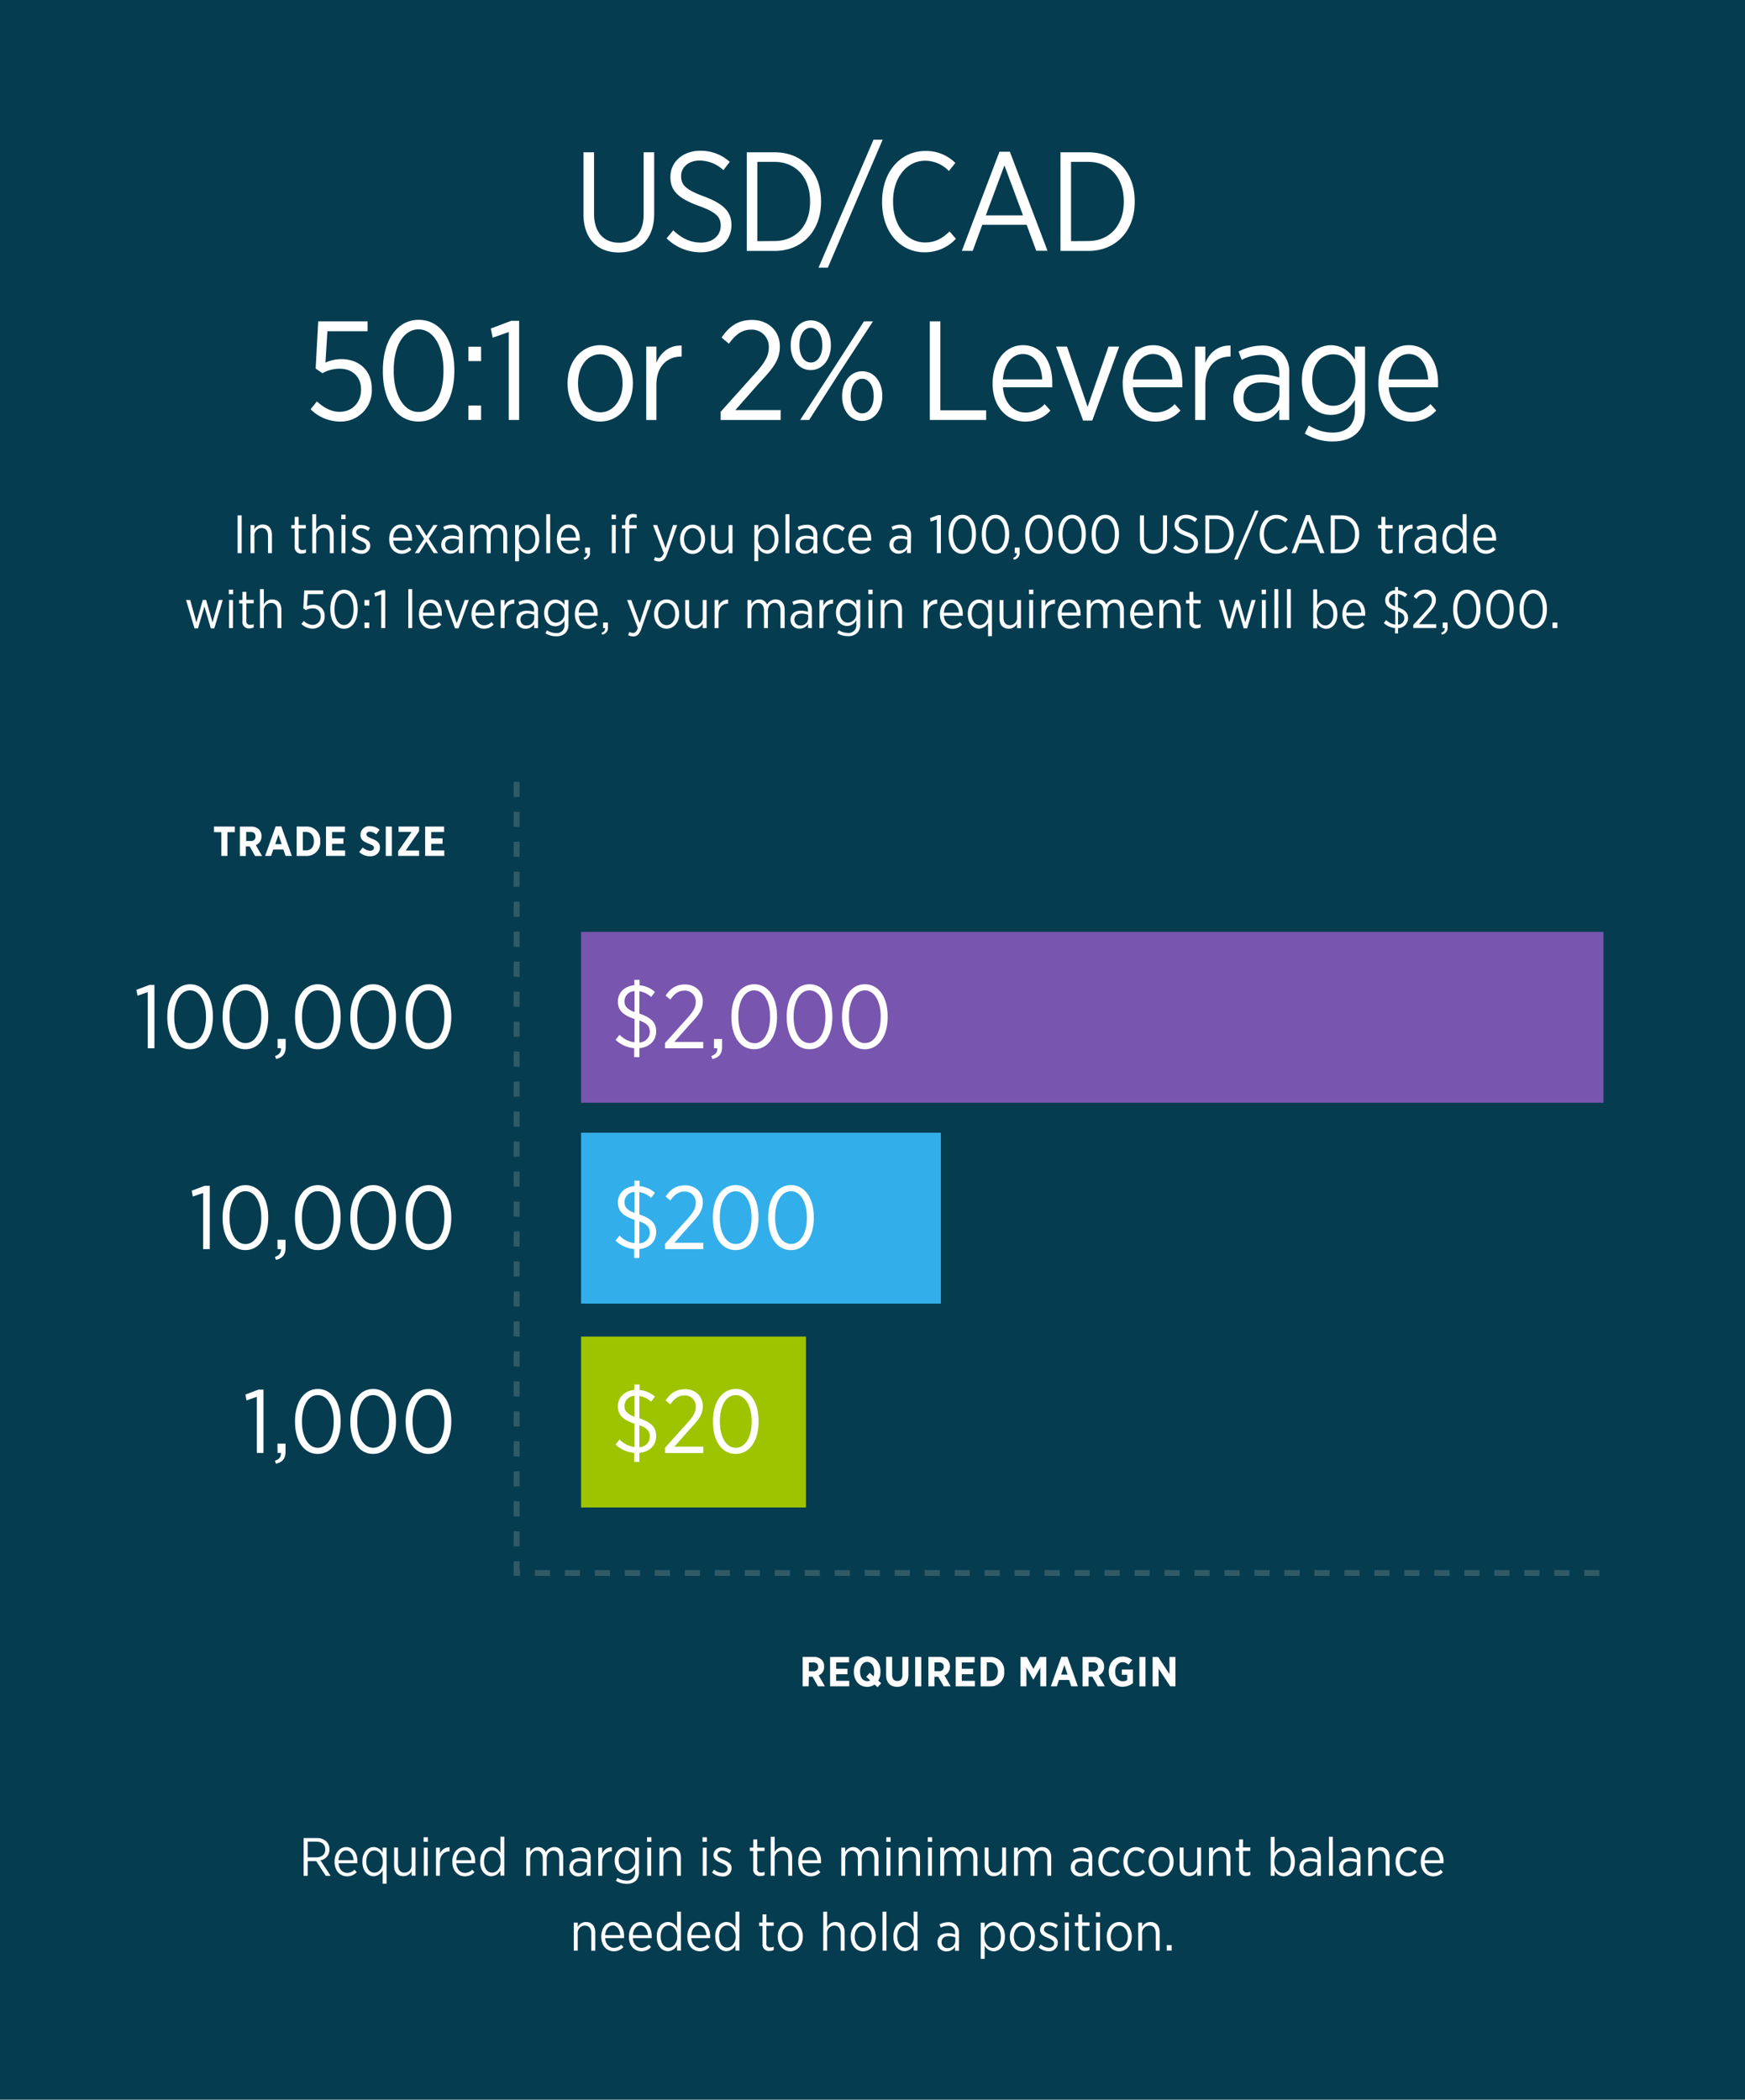 <svg id="Layer_1" data-name="Layer 1" xmlns="http://www.w3.org/2000/svg" width="582" height="700.39" viewBox="0 0 582 700.39"><defs><style>.cls-1{fill:#053c50;}.cls-2{fill:#305a66;}.cls-3{fill:#9ec400;}.cls-4{fill:#32afea;}.cls-5{fill:#7856af;}.cls-6{fill:#fff;}</style></defs><title>leverage</title><path class="cls-1" d="M0 0h582v700.39H0z"/><path class="cls-2" d="M173.3 470.8l-1.95-.05-.05 5.05 2 .05v-5.05zm0 10l-1.95-.05-.05 5.05 2 .05v-5.05zm0-60l-1.95-.05-.05 5.05 2 .05v-5.05zm0 40l-1.95-.05-.05 5.05 2 .05v-5.05zm0-20l-1.95-.05-.05 5.05 2 .05v-5.05zm0 50l-1.95-.05-.05 5.05 2 .05v-5.05zm0-40l-1.95-.05-.05 5.05 2 .05v-5.05zm0-20l-1.95-.05-.05 5.05 2 .05v-5.05zm0 70l-1.95-.05-.05 5.05 2 .05v-5.05zm15.06 24.84l5.1.05v-1.95l-5.05-.05-.05 1.95zm20 0l5.1.05v-1.95l-5.05-.05-.05 1.95zm-10 0l5.1.05v-1.95l-5.05-.05-.05 1.95zM173.3 510.8l-1.95-.05-.05 5.05 2 .05v-5.05zm5.06 14.84l5.1.05v-1.95l-5.05-.05-.05 1.95zm-5.06-4.84l-1.95-.05-.05 4.89 2.16.05v-1.95l-.16-.05v-2.89zm0-220l-1.95-.05-.05 5.05 2 .05v-5.05zm0-10l-1.95-.05-.05 5.05 2 .05v-5.05zm45.06 234.84l5.1.05v-1.95l-5.05-.05-.05 1.95zM173.3 310.8l-1.95-.05-.05 5.05 2 .05v-5.05zm0 10l-1.95-.05-.05 5.05 2 .05v-5.05zm0-60l-1.95-.05-.05 5.05 2 .05v-5.05zm0 20l-1.95-.05-.05 5.05 2 .05v-5.05zm0-10l-1.95-.05-.05 5.05 2 .05v-5.05zm0 120l-1.95-.05-.05 5.05 2 .05v-5.05zm0 20l-1.95-.05-.05 5.05 2 .05v-5.05zm0-30l-1.95-.05-.05 5.05 2 .05v-5.05zm0 20l-1.95-.05-.05 5.05 2 .05v-5.05zm0-30l-1.95-.05-.05 5.05 2 .05v-5.05zm0-40l-1.95-.05-.05 5.05 2 .05v-5.05zm0 20l-1.95-.05-.05 5.05 2 .05v-5.05zm0 10l-1.95-.05-.05 5.05 2 .05v-5.05zm0-20l-1.95-.05-.05 5.05 2 .05v-5.05zm285.06 184.84l5.1.05v-1.95l-5.05-.05-.05 1.95zm-30 0l5.1.05v-1.95l-5.05-.05-.05 1.95zm20 0l5.1.05v-1.95l-5.05-.05-.05 1.95zm-10 0l5.1.05v-1.95l-5.05-.05-.05 1.95zm-20 0l5.1.05v-1.95l-5.05-.05-.05 1.95zm-20 0l5.1.05v-1.95l-5.05-.05-.05 1.95zm-10 0l5.1.05v-1.95l-5.05-.05-.05 1.95zm20 0l5.1.05v-1.95l-5.05-.05-.05 1.95zm110 0l5.1.05v-1.95l-5.05-.05-.05 1.95zm-10 0l5.1.05v-1.95l-5.05-.05-.05 1.95zm20.05-1.95l-.05 1.95 5.1.05v-1.95l-5.05-.05zm-60.05 1.95l5.1.05v-1.95l-5.05-.05-.05 1.95zm30 0l5.1.05v-1.95l-5.05-.05-.05 1.95zm-20 0l5.1.05v-1.95l-5.05-.05-.05 1.95zm10 0l5.1.05v-1.95l-5.05-.05-.05 1.95zm-180 0l5.1.05v-1.95l-5.05-.05-.05 1.95zm-30 0l5.1.05v-1.95l-5.05-.05-.05 1.95zm10 0l5.1.05v-1.95l-5.05-.05-.05 1.95zm-20 0l5.1.05v-1.95l-5.05-.05-.05 1.95zm-30 0l5.1.05v-1.95l-5.05-.05-.05 1.95zm60 0l5.1.05v-1.95l-5.05-.05-.05 1.95zm-40 0l5.1.05v-1.95l-5.05-.05-.05 1.95zm120 0l5.1.05v-1.95l-5.05-.05-.05 1.95zm-130 0l5.1.05v-1.95l-5.05-.05-.05 1.95zm100 0l5.1.05v-1.95l-5.05-.05-.05 1.95zm10 0l5.1.05v-1.95l-5.05-.05-.05 1.95zm10 0l5.1.05v-1.95l-5.05-.05-.05 1.95zm-140 0l5.1.05v-1.95l-5.05-.05-.05 1.95zm110 0l5.1.05v-1.95l-5.05-.05-.05 1.95zm-20 0l5.1.05v-1.95l-5.05-.05-.05 1.95zm10 0l5.1.05v-1.95l-5.05-.05-.05 1.95z"/><path class="cls-3" d="M193.8 445.85h75v57h-75z"/><path class="cls-4" d="M193.8 377.85h120v57h-120z"/><path class="cls-5" d="M193.8 310.85h341v57h-341z"/><path class="cls-6" d="M206.35 84.21c7.1 0 11.84-4.51 11.84-13V50.79h-3.52v20.68c0 6.25-3.2 9.49-8.22 9.49s-8.32-3.43-8.32-9.63V50.79h-3.53v20.64c0 8.27 4.75 12.78 11.75 12.78zm27.45-3.29c-3.71 0-6.53-1.55-9.26-4.09l-2.21 2.68a16.15 16.15 0 0 0 11.42 4.65c5.88 0 10.2-3.71 10.2-9v-.09c0-4.37-2.44-7-9.12-9.54-6.2-2.26-7.66-3.9-7.66-6.77v-.09c0-2.82 2.44-5.12 6.2-5.12a11.8 11.8 0 0 1 7.9 3.2l2.12-2.75a14.28 14.28 0 0 0-9.87-3.71c-5.78 0-9.92 3.76-9.92 8.69v.09c0 4.65 2.68 7.1 9.49 9.63 6 2.12 7.29 3.85 7.29 6.58 0 3.24-2.63 5.64-6.58 5.64zm40.04-13.53v-.33c0-9.68-6.3-16.26-15.46-16.26h-9.31v32.9h9.31c9.17-.01 15.46-6.7 15.46-16.31zM252.6 80.45V54h5.69c7.19 0 11.89 5.26 11.89 13.07v.33c0 7.8-4.7 13-11.89 13zm23.5 8.84l18.28-42.68h-3.05L273 89.29h3.1zm18.1-21.86c0 10 6.06 16.73 14.19 16.73a14.08 14.08 0 0 0 10.43-4.51l-2.12-2.44c-2.35 2.26-4.75 3.67-8.13 3.67-6.06 0-10.71-5.5-10.71-13.58v-.2c0-7.94 4.65-13.49 10.71-13.49a11.09 11.09 0 0 1 7.9 3.43l2.16-2.68a13.7 13.7 0 0 0-10-4c-8.22 0-14.43 6.86-14.43 16.83zM327.61 75h14.8l3.2 8.65h3.76l-12.55-33.04h-3.48L320.8 83.69h3.62zM335 55.17l6.2 16.68h-12.41zm43.46 12.22v-.33c0-9.68-6.3-16.26-15.46-16.26h-9.3v32.9h9.3c9.17-.01 15.46-6.7 15.46-16.31zm-21.24 13.06V54h5.69c7.19 0 11.89 5.26 11.89 13.07v.33c0 7.8-4.7 13-11.89 13zm-243.95 56.92c-2.82 0-5.36-1.41-7.57-3.48l-2.11 2.63a14 14 0 0 0 9.63 4.09A10.34 10.34 0 0 0 124 129.85v-.14c0-6.44-4.56-9.92-10.15-9.92a12.65 12.65 0 0 0-5.31 1.17l.66-10.48h13.39v-3.28h-16.46l-.85 15.74 2.26 1.55a11.75 11.75 0 0 1 5.73-1.5c4.09 0 7.14 2.54 7.14 6.86v.15c0 4.31-2.96 7.37-7.14 7.37zm26.32 3.24c7.29 0 11.94-7 11.94-16.82v-.38c0-9.87-4.61-16.73-11.89-16.73s-11.94 7-11.94 16.83v.38c0 9.86 4.56 16.72 11.89 16.72zm-8.27-17.2c0-7.9 3.24-13.54 8.27-13.54s8.32 5.73 8.32 13.63v.38c0 7.9-3.24 13.54-8.27 13.54s-8.32-5.73-8.32-13.63zm24.91-7.75h4.23v4.79h-4.23zm0 19.59h4.23v4.84h-4.23zm13.44-24.48v29.32h3.48v-33.08h-2.64l-6.81 2.58.61 3.06 5.36-1.88zm30.5 29.84c6.3 0 10.9-5.5 10.9-12.64v-.28c0-7.14-4.56-12.55-10.86-12.55s-10.9 5.45-10.9 12.59v.33c.01 7.15 4.56 12.55 10.86 12.55zm-7.38-12.88c0-5.45 3.05-9.54 7.38-9.54s7.47 4.09 7.47 9.59v.22c0 5.4-3.1 9.54-7.42 9.54s-7.43-4.09-7.43-9.59zm22.75-12.12v24.49h3.38v-11.66c0-6.3 3.67-9.49 8.22-9.49h.19v-3.67c-4-.19-7 2.3-8.41 5.73v-5.4zm24.82 21.76v2.73h20v-3.3h-15.12l8.22-9.31c4.61-4.84 6.63-7.61 6.63-11.84v-.14c0-5.17-3.9-8.79-9.26-8.79-4.7 0-7.71 2.21-10.15 5.88l2.44 2.07c2.21-3.1 4.37-4.7 7.38-4.7a5.66 5.66 0 0 1 5.92 5.88c0 3.05-1.5 5.45-5.45 9.68zm47.23-13.54c-3.95 0-6.72 3.57-6.72 8.22v.23c0 4.56 2.73 8.13 6.67 8.13s6.72-3.57 6.72-8.22V132c0-4.6-2.72-8.17-6.67-8.17zm3.81 8.41c0 3.29-1.55 5.64-3.81 5.64s-3.85-2.3-3.85-5.69V132c0-3.24 1.55-5.64 3.81-5.64s3.85 2.35 3.85 5.69zm-13.44-9.21l-11.09 17.06h3l10.11-15.79 11.18-17.11h-3.01l-10.19 15.84zm-7.52-16.16c-3.95 0-6.72 3.57-6.72 8.22v.23c0 4.56 2.73 8.13 6.67 8.13s6.72-3.57 6.72-8.22V115c0-4.56-2.73-8.13-6.67-8.13zm3.81 8.41c0 3.29-1.55 5.64-3.81 5.64s-3.81-2.3-3.81-5.69V115c0-3.24 1.5-5.64 3.76-5.64s3.85 2.35 3.85 5.69zm54.65 21.57h-15.27v-29.66h-3.52v32.9h18.79v-3.24zm12.27-21.71c-5.73 0-10.1 5.22-10.1 12.69v.24c0 7.75 4.89 12.55 10.86 12.55a11.08 11.08 0 0 0 8.41-3.67l-1.93-2.16a8.62 8.62 0 0 1-6.34 2.82c-3.85 0-7.19-3-7.57-8.41h16.45v-1.41c.05-7.39-3.62-12.65-9.78-12.65zm-6.67 11.42c.33-5.12 3.05-8.46 6.67-8.46 4 0 6.2 3.81 6.44 8.46zm29.8 13.72l8.97-24.67h-3.57l-6.96 20.11-6.86-20.11h-3.66l9.02 24.67h3.06zm10.15-12.45v.24c0 7.75 4.89 12.55 10.86 12.55a11.08 11.08 0 0 0 8.41-3.67l-1.93-2.16a8.62 8.62 0 0 1-6.34 2.82c-3.85 0-7.19-3-7.57-8.41h16.45v-1.41c0-7.38-3.67-12.64-9.82-12.64-5.69-.01-10.06 5.21-10.06 12.68zm10.1-9.73c4 0 6.2 3.81 6.44 8.46h-13.11c.33-5.12 3.05-8.46 6.67-8.46zM402 128.44c0-6.3 3.67-9.49 8.22-9.49h.19v-3.67c-4-.19-7 2.3-8.41 5.73v-5.4h-3.38v24.49H402zm17.19 12.17a8.45 8.45 0 0 0 7.47-4.09v3.57H430v-15.74a9.09 9.09 0 0 0-2.35-6.63 9.33 9.33 0 0 0-6.86-2.44 16.86 16.86 0 0 0-7.71 2l1.08 2.77a13.35 13.35 0 0 1 6.25-1.65c3.95 0 6.25 2.12 6.25 6.06v1.46a20.13 20.13 0 0 0-6.3-1c-5.4 0-9 2.87-9 7.9v.18c-.02 4.84 3.74 7.61 7.83 7.61zm-4.46-7.94c0-3.1 2.16-5.12 6.06-5.12a17.28 17.28 0 0 1 5.92 1v3.05c0 3.57-3 6.25-6.77 6.2a4.9 4.9 0 0 1-5.22-5zm29.09 5.73c3.9 0 6.39-2.3 8.08-5v3.57c0 4.89-2.87 7.33-7.47 7.33a14.58 14.58 0 0 1-7.9-2.4l-1.36 2.73a17.34 17.34 0 0 0 9.3 2.63c3.48 0 6.25-.94 8.13-2.82s2.68-4.23 2.68-7.57v-21.26h-3.38V120c-1.64-2.58-4.14-4.84-8-4.84-5 0-9.68 4.18-9.68 11.56v.19c-.04 7.36 4.62 11.49 9.6 11.49zm-6.16-11.7c0-5.36 3.1-8.51 7-8.51s7.38 3.24 7.38 8.51v.14c0 5.22-3.62 8.51-7.38 8.51s-7-3.24-7-8.55zm32.95 13.91a11.08 11.08 0 0 0 8.41-3.67l-1.93-2.16a8.62 8.62 0 0 1-6.34 2.82c-3.85 0-7.19-3-7.57-8.41h16.45v-1.41c0-7.38-3.67-12.64-9.82-12.64-5.73 0-10.1 5.22-10.1 12.69v.24c.04 7.75 4.93 12.54 10.9 12.54zm-.75-22.51c4 0 6.2 3.81 6.44 8.46h-13.12c.33-5.12 3.06-8.46 6.68-8.46zM109.88 616.88a3.59 3.59 0 0 0-1-2.59 4.54 4.54 0 0 0-3.31-1.17h-4.3v12.6h1.35v-4.9h2.86l3.17 4.9h1.62l-3.39-5.17a3.59 3.59 0 0 0 3-3.67zm-4.54 2.68h-2.72v-5.24h2.86c1.89 0 3 .92 3 2.57.05 1.65-1.08 2.68-3.14 2.68zm10.12-3.43c-2.2 0-3.87 2-3.87 4.86v.09c0 3 1.87 4.81 4.16 4.81a4.25 4.25 0 0 0 3.22-1.4l-.74-.83a3.31 3.31 0 0 1-2.43 1.08c-1.48 0-2.75-1.15-2.9-3.22h6.3v-.54c.02-2.83-1.38-4.85-3.74-4.85zm-2.56 4.38c.13-2 1.17-3.24 2.56-3.24s2.38 1.46 2.47 3.24zm14.73-2.46a3.48 3.48 0 0 0-3-1.93c-1.91 0-3.75 1.67-3.75 4.79v.18c0 3.13 1.84 4.77 3.75 4.77a3.5 3.5 0 0 0 3-2v4.5h1.3v-12.05h-1.3zm.05 3c0 2.21-1.35 3.62-2.83 3.62s-2.68-1.35-2.68-3.64v-.14c0-2.3 1.19-3.62 2.68-3.62s2.83 1.4 2.83 3.62zm9.61.95a2.42 2.42 0 0 1-2.38 2.67c-1.37 0-2.16-.94-2.16-2.61v-5.78h-1.3v6.16c0 2.09 1.15 3.4 3.06 3.4a3 3 0 0 0 2.77-1.71v1.53h1.3v-9.38h-1.3zm4-9.15h1.44v1.53h-1.44zm.07 3.46h1.3v9.38h-1.3zm5.36 2.07v-2.07h-1.3v9.38h1.3v-4.46c0-2.41 1.4-3.64 3.15-3.64h.07v-1.4a3.31 3.31 0 0 0-3.22 2.19zm8.02-2.25c-2.2 0-3.87 2-3.87 4.86v.09c0 3 1.87 4.81 4.16 4.81a4.24 4.24 0 0 0 3.22-1.4l-.74-.83a3.3 3.3 0 0 1-2.43 1.08c-1.48 0-2.75-1.15-2.9-3.22h6.3v-.54c.02-2.83-1.39-4.85-3.74-4.85zm-2.56 4.38c.13-2 1.17-3.24 2.56-3.24s2.38 1.46 2.47 3.24zm14.72-2.46a3.48 3.48 0 0 0-3-1.93c-1.91 0-3.75 1.67-3.75 4.79v.18c0 3.13 1.84 4.77 3.75 4.77a3.5 3.5 0 0 0 3-2v1.8h1.3v-13h-1.3zm.05 3c0 2.21-1.35 3.62-2.83 3.62s-2.68-1.35-2.68-3.64v-.14c0-2.3 1.19-3.62 2.68-3.62s2.83 1.4 2.83 3.62zm17.97-4.92a3.26 3.26 0 0 0-2.88 1.71 2.71 2.71 0 0 0-2.59-1.71 2.94 2.94 0 0 0-2.63 1.67v-1.49h-1.3v9.38h1.3V620c0-1.58 1-2.68 2.21-2.68s2 .92 2 2.59v5.8h1.3V620c0-1.69 1-2.67 2.21-2.67s2 .9 2 2.61v5.78h1.3v-6.12c.07-2.21-1.1-3.47-2.92-3.47zm10.82 8.19v1.37H197v-6a3.48 3.48 0 0 0-.9-2.54 3.57 3.57 0 0 0-2.63-.94 6.46 6.46 0 0 0-3 .76L191 618a5.12 5.12 0 0 1 2.39-.63 2.14 2.14 0 0 1 2.39 2.32v.56a7.71 7.71 0 0 0-2.41-.38c-2.07 0-3.46 1.1-3.46 3v.13a2.87 2.87 0 0 0 3 2.92 3.24 3.24 0 0 0 2.83-1.6zm-4.57-1.42v-.05c0-1.19.83-2 2.32-2a6.62 6.62 0 0 1 2.27.38v1.17a2.44 2.44 0 0 1-2.59 2.38 1.88 1.88 0 0 1-2-1.88zm9.66-1.68c0-2.41 1.4-3.64 3.15-3.64h.07v-1.4a3.31 3.31 0 0 0-3.22 2.2v-2.07h-1.3v9.38h1.3zm12.28 3.23v-8.14h-1.3V618a3.56 3.56 0 0 0-3.08-1.85c-1.91 0-3.71 1.6-3.71 4.43v.07c0 2.83 1.78 4.41 3.69 4.41a3.57 3.57 0 0 0 3.1-1.93v1.37a2.57 2.57 0 0 1-2.86 2.81 5.58 5.58 0 0 1-3-.92l-.52 1a6.64 6.64 0 0 0 3.57 1 4.25 4.25 0 0 0 3.11-1.08 3.91 3.91 0 0 0 1-2.86zm-1.26-3.83a3 3 0 0 1-2.83 3.26c-1.46 0-2.67-1.24-2.67-3.28 0-2.05 1.19-3.26 2.67-3.26a3 3 0 0 1 2.83 3.26zm3.96-7.77h1.44v1.53h-1.44zm.07 3.46h1.3v9.38h-1.3zm11.2 9.38v-6.14c0-2.11-1.15-3.42-3.06-3.42a3 3 0 0 0-2.77 1.71v-1.53h-1.3v9.38h1.3V620a2.44 2.44 0 0 1 2.38-2.68c1.37 0 2.16.94 2.16 2.61v5.78zm7.23-12.84h1.44v1.53h-1.44zm.07 3.46h1.3v9.38h-1.3zm9.62 6.84c0-1.42-1.08-2.07-2.63-2.75-1.28-.54-2.09-.94-2.09-1.73 0-.74.63-1.31 1.62-1.31a4.1 4.1 0 0 1 2.36.88l.63-1a5.12 5.12 0 0 0-3-1 2.64 2.64 0 0 0-2.92 2.56c0 1.46 1.19 2.05 2.68 2.7 1.26.52 2 1 2 1.78 0 .88-.72 1.46-1.75 1.46a4.28 4.28 0 0 1-2.74-1.13l-.68 1a5.24 5.24 0 0 0 3.38 1.31 2.77 2.77 0 0 0 3.14-2.77zm11 2.36v-1.12a2.77 2.77 0 0 1-1.1.25 1.19 1.19 0 0 1-1.35-1.35v-5.83H255v-1.15h-2.45v-2.74h-1.3v2.74h-1.15v1.15h1.13v6a2.1 2.1 0 0 0 2.34 2.32 3.18 3.18 0 0 0 1.43-.27zm7.9-5.6v5.78h1.3v-6.14c0-2.11-1.15-3.42-3.06-3.42a3 3 0 0 0-2.77 1.71v-5.15h-1.3v13h1.3V620a2.44 2.44 0 0 1 2.38-2.68c1.36-.02 2.15.92 2.15 2.59zm7.2-3.78c-2.2 0-3.87 2-3.87 4.86v.09c0 3 1.87 4.81 4.16 4.81a4.25 4.25 0 0 0 3.22-1.4l-.74-.83a3.31 3.31 0 0 1-2.43 1.08c-1.48 0-2.75-1.15-2.9-3.22h6.3v-.54c.02-2.83-1.38-4.85-3.74-4.85zm-2.56 4.38c.13-2 1.17-3.24 2.56-3.24s2.38 1.46 2.47 3.24zm22.46-4.38a3.26 3.26 0 0 0-2.88 1.71 2.71 2.71 0 0 0-2.59-1.71 2.94 2.94 0 0 0-2.63 1.67v-1.49h-1.3v9.38h1.3V620c0-1.58 1-2.68 2.21-2.68s2 .92 2 2.59v5.8h1.3V620c0-1.69 1-2.67 2.21-2.67s2 .9 2 2.61v5.78H293v-6.12c0-2.21-1.17-3.47-3-3.47zm5.67.18h1.3v9.38h-1.3zm-.07-3.46h1.44v1.53h-1.44zm8.21 3.28a3 3 0 0 0-2.77 1.71v-1.53h-1.3v9.38H301V620a2.44 2.44 0 0 1 2.38-2.68c1.37 0 2.16.94 2.16 2.61v5.78h1.3v-6.14c.03-2.13-1.12-3.44-3.03-3.44zm5.71.18h1.3v9.38h-1.3zm-.08-3.46h1.44v1.53h-1.44zm13.56 3.28a3.26 3.26 0 0 0-2.88 1.71 2.71 2.71 0 0 0-2.59-1.71 2.94 2.94 0 0 0-2.63 1.67v-1.49h-1.3v9.38h1.3V620c0-1.58 1-2.68 2.21-2.68s2 .92 2 2.59v5.8h1.3V620c0-1.69 1-2.67 2.21-2.67s2 .9 2 2.61v5.78H326v-6.12c0-2.21-1.2-3.47-3-3.47zm11.25 5.87a2.42 2.42 0 0 1-2.38 2.67c-1.37 0-2.16-.94-2.16-2.61v-5.78h-1.3v6.16c0 2.09 1.15 3.4 3.06 3.4a3 3 0 0 0 2.77-1.71v1.53h1.3v-9.38h-1.3zm15.05-2.09v5.78h1.3v-6.12c0-2.18-1.17-3.44-3-3.44a3.26 3.26 0 0 0-2.88 1.71 2.71 2.71 0 0 0-2.59-1.71 2.94 2.94 0 0 0-2.63 1.67v-1.49h-1.3v9.38h1.3V620c0-1.58 1-2.68 2.21-2.68s2 .92 2 2.59v5.8h1.3V620c0-1.69 1-2.67 2.21-2.67s2.08.87 2.08 2.58zm11.53-3.73a6.46 6.46 0 0 0-3 .76l.41 1.06a5.12 5.12 0 0 1 2.39-.63 2.14 2.14 0 0 1 2.39 2.32v.56a7.71 7.71 0 0 0-2.41-.38c-2.07 0-3.46 1.1-3.46 3v.13a2.87 2.87 0 0 0 3 2.92 3.24 3.24 0 0 0 2.86-1.57v1.37h1.28v-6a3.48 3.48 0 0 0-.9-2.54 3.57 3.57 0 0 0-2.56-1zm2.27 6.25a2.44 2.44 0 0 1-2.59 2.38 1.88 1.88 0 0 1-2-1.91v-.05c0-1.19.83-2 2.32-2a6.62 6.62 0 0 1 2.27.38zm10.44 2.05l-.76-.86a3 3 0 0 1-2.2 1.08c-1.58 0-2.88-1.42-2.88-3.64V621c0-2.18 1.26-3.65 2.83-3.65a3 3 0 0 1 2.2 1.06l.77-1a4 4 0 0 0-3-1.28c-2.34 0-4.18 2-4.18 4.84v.13c0 2.85 1.78 4.79 4.14 4.79a3.86 3.86 0 0 0 3.08-1.41zm8.36 0l-.76-.86a3 3 0 0 1-2.2 1.08c-1.58 0-2.88-1.42-2.88-3.64V621c0-2.18 1.26-3.65 2.83-3.65a3 3 0 0 1 2.2 1.06l.77-1a4 4 0 0 0-3-1.28c-2.34 0-4.18 2-4.18 4.84v.13c0 2.85 1.78 4.79 4.14 4.79a3.86 3.86 0 0 0 3.08-1.41zm5.36-8.35c-2.41 0-4.18 2.09-4.18 4.83v.13c0 2.74 1.75 4.81 4.16 4.81s4.18-2.11 4.18-4.84v-.11c0-2.75-1.75-4.82-4.16-4.82zm2.84 4.93c0 2.07-1.19 3.65-2.84 3.65s-2.84-1.57-2.84-3.67V621c0-2.09 1.17-3.66 2.83-3.66s2.86 1.57 2.86 3.67zm9.18.94a2.42 2.42 0 0 1-2.38 2.67c-1.37 0-2.16-.94-2.16-2.61v-5.78h-1.3v6.16c0 2.09 1.15 3.4 3.06 3.4a3 3 0 0 0 2.77-1.71v1.53h1.3v-9.38h-1.3zm8.03-5.87a3 3 0 0 0-2.77 1.71v-1.53h-1.3v9.38h1.3V620a2.44 2.44 0 0 1 2.38-2.68c1.37 0 2.16.94 2.16 2.61v5.78h1.3v-6.14c-.01-2.13-1.16-3.44-3.07-3.44zm7.27-2.56h-1.3v2.74h-1.13v1.15h1.13v6a2.1 2.1 0 0 0 2.34 2.32 3.18 3.18 0 0 0 1.4-.32v-1.12a2.77 2.77 0 0 1-1.1.25 1.19 1.19 0 0 1-1.35-1.35v-5.83H417v-1.15h-2.45zm13.54 2.56a3.5 3.5 0 0 0-3 2v-5.42h-1.3v13h1.3v-1.75a3.48 3.48 0 0 0 3 1.93c1.91 0 3.75-1.67 3.75-4.79v-.18c0-3.14-1.87-4.79-3.75-4.79zm2.41 5c0 2.3-1.19 3.62-2.66 3.62s-2.84-1.4-2.84-3.6v-.18c0-2.2 1.37-3.62 2.84-3.62s2.66 1.35 2.66 3.64zm6.54-4.95a6.46 6.46 0 0 0-3 .76l.41 1.06a5.12 5.12 0 0 1 2.39-.63 2.14 2.14 0 0 1 2.39 2.32v.56a7.71 7.71 0 0 0-2.41-.38c-2.07 0-3.46 1.1-3.46 3v.13a2.87 2.87 0 0 0 3 2.92 3.24 3.24 0 0 0 2.86-1.57v1.37h1.28v-6a3.48 3.48 0 0 0-.9-2.54 3.57 3.57 0 0 0-2.56-1zm2.27 6.25a2.44 2.44 0 0 1-2.59 2.38 1.88 1.88 0 0 1-2-1.91v-.05c0-1.19.83-2 2.32-2a6.62 6.62 0 0 1 2.27.38zm3.88-9.74h1.3v13h-1.3zm7.08 3.49a6.46 6.46 0 0 0-3 .76l.41 1.06a5.12 5.12 0 0 1 2.39-.63 2.14 2.14 0 0 1 2.39 2.32v.56a7.71 7.71 0 0 0-2.41-.38c-2.07 0-3.46 1.1-3.46 3v.13a2.87 2.87 0 0 0 3 2.92 3.24 3.24 0 0 0 2.86-1.57v1.37h1.28v-6a3.48 3.48 0 0 0-.9-2.54 3.57 3.57 0 0 0-2.56-1zm2.27 6.25a2.44 2.44 0 0 1-2.59 2.38 1.88 1.88 0 0 1-2-1.91v-.05c0-1.19.83-2 2.32-2a6.62 6.62 0 0 1 2.27.38zm7.84-6.3a3 3 0 0 0-2.77 1.71v-1.53h-1.3v9.38h1.3V620a2.44 2.44 0 0 1 2.36-2.7c1.37 0 2.16.94 2.16 2.61v5.78h1.3v-6.14c.01-2.11-1.14-3.42-3.05-3.42zm9.31 8.57c-1.58 0-2.88-1.42-2.88-3.64V621c0-2.18 1.26-3.65 2.83-3.65a3 3 0 0 1 2.2 1.06l.77-1a4 4 0 0 0-3-1.28c-2.34 0-4.18 2-4.18 4.84v.13c0 2.85 1.78 4.79 4.14 4.79a3.86 3.86 0 0 0 3-1.4l-.76-.86a3 3 0 0 1-2.12 1.07zm8.01-8.57c-2.2 0-3.87 2-3.87 4.86v.09c0 3 1.87 4.81 4.16 4.81a4.24 4.24 0 0 0 3.22-1.4l-.74-.83a3.3 3.3 0 0 1-2.43 1.08c-1.48 0-2.75-1.15-2.9-3.22h6.3v-.54c.02-2.83-1.38-4.85-3.74-4.85zm-2.56 4.38c.13-2 1.17-3.24 2.56-3.24s2.38 1.46 2.47 3.24zm-279.72 20.62a3 3 0 0 0-2.77 1.71v-1.53h-1.3v9.38h1.3V645a2.44 2.44 0 0 1 2.38-2.68c1.37 0 2.16.94 2.16 2.61v5.78h1.3v-6.14c-.01-2.13-1.16-3.44-3.07-3.44zm8.96 0c-2.2 0-3.87 2-3.87 4.86v.09c0 3 1.87 4.81 4.16 4.81a4.25 4.25 0 0 0 3.22-1.4l-.74-.83a3.31 3.31 0 0 1-2.43 1.08c-1.48 0-2.75-1.15-2.9-3.22h6.3v-.54c.03-2.83-1.38-4.85-3.74-4.85zm-2.56 4.38c.13-2 1.17-3.24 2.56-3.24s2.38 1.46 2.47 3.24zm11.78-4.38c-2.2 0-3.87 2-3.87 4.86v.09c0 3 1.87 4.81 4.16 4.81a4.24 4.24 0 0 0 3.22-1.4l-.74-.83a3.3 3.3 0 0 1-2.43 1.08c-1.48 0-2.75-1.15-2.9-3.22h6.3v-.54c.02-2.83-1.37-4.85-3.74-4.85zm-2.56 4.38c.13-2 1.17-3.24 2.56-3.24s2.38 1.46 2.47 3.24zm14.73-2.46a3.48 3.48 0 0 0-3-1.93c-1.91 0-3.75 1.67-3.75 4.79v.18c0 3.13 1.84 4.77 3.75 4.77a3.5 3.5 0 0 0 3-2v1.8h1.3v-13h-1.3zm.05 3c0 2.21-1.35 3.62-2.83 3.62s-2.68-1.35-2.68-3.64v-.14c0-2.3 1.19-3.62 2.68-3.62s2.83 1.4 2.83 3.62zm7.27-4.92c-2.2 0-3.87 2-3.87 4.86v.09c0 3 1.87 4.81 4.16 4.81a4.24 4.24 0 0 0 3.22-1.4l-.74-.83a3.3 3.3 0 0 1-2.43 1.08c-1.48 0-2.75-1.15-2.9-3.22h6.3v-.54c.03-2.83-1.38-4.85-3.74-4.85zm-2.56 4.38c.13-2 1.17-3.24 2.56-3.24s2.38 1.46 2.47 3.24zm14.73-2.46a3.48 3.48 0 0 0-3-1.93c-1.91 0-3.75 1.67-3.75 4.79v.18c0 3.13 1.84 4.77 3.75 4.77a3.5 3.5 0 0 0 3-2v1.8h1.3v-13h-1.3zm.05 3c0 2.21-1.35 3.62-2.83 3.62s-2.68-1.35-2.68-3.64v-.14c0-2.3 1.19-3.62 2.68-3.62s2.83 1.4 2.83 3.62zm10.28-7.48h-1.3v2.74h-1.13v1.15h1.13v6a2.1 2.1 0 0 0 2.34 2.32 3.18 3.18 0 0 0 1.4-.32v-1.12a2.78 2.78 0 0 1-1.1.25 1.19 1.19 0 0 1-1.35-1.35v-5.83h2.45v-1.15h-2.45zm7.98 2.56c-2.41 0-4.18 2.09-4.18 4.83v.13c0 2.74 1.75 4.81 4.16 4.81s4.18-2.11 4.18-4.84v-.11c0-2.75-1.76-4.82-4.16-4.82zm2.84 4.93c0 2.07-1.19 3.65-2.84 3.65s-2.85-1.57-2.85-3.67V646c0-2.09 1.17-3.66 2.83-3.66s2.86 1.57 2.86 3.67zm12.21-4.93a3 3 0 0 0-2.77 1.71v-5.15h-1.3v13h1.3V645a2.44 2.44 0 0 1 2.38-2.68c1.37 0 2.16.94 2.16 2.61v5.78h1.3v-6.14c-.01-2.13-1.16-3.44-3.07-3.44zm9.27 0c-2.41 0-4.18 2.09-4.18 4.83v.13c0 2.74 1.75 4.81 4.16 4.81s4.18-2.11 4.18-4.84v-.11c0-2.75-1.75-4.82-4.16-4.82zm2.84 4.93c0 2.07-1.19 3.65-2.84 3.65s-2.85-1.57-2.85-3.67V646c0-2.09 1.17-3.66 2.83-3.66s2.86 1.57 2.86 3.67zm3.58-8.37h1.3v13h-1.3zm10.39 5.36a3.48 3.48 0 0 0-3-1.93c-1.91 0-3.75 1.67-3.75 4.79v.18c0 3.13 1.84 4.77 3.75 4.77a3.5 3.5 0 0 0 3-2v1.8H306v-13h-1.3zm.05 3c0 2.21-1.35 3.62-2.83 3.62s-2.68-1.35-2.68-3.64v-.14c0-2.3 1.19-3.62 2.68-3.62s2.83 1.4 2.83 3.62zm11.58-4.87a6.46 6.46 0 0 0-3 .76l.41 1.06a5.12 5.12 0 0 1 2.39-.63 2.14 2.14 0 0 1 2.39 2.32v.56a7.71 7.71 0 0 0-2.41-.38c-2.07 0-3.46 1.1-3.46 3v.13a2.87 2.87 0 0 0 3 2.92 3.24 3.24 0 0 0 2.86-1.57v1.37h1.28v-6a3.48 3.48 0 0 0-.9-2.54 3.57 3.57 0 0 0-2.56-1zm2.27 6.25a2.44 2.44 0 0 1-2.59 2.38 1.88 1.88 0 0 1-2-1.91v-.05c0-1.19.83-2 2.32-2a6.62 6.62 0 0 1 2.27.38zm12.78-6.3a3.5 3.5 0 0 0-3 2v-1.8h-1.3v12.08h1.3v-4.45a3.48 3.48 0 0 0 3 1.93c1.91 0 3.75-1.67 3.75-4.79v-.18c-.01-3.14-1.85-4.79-3.75-4.79zm2.41 5c0 2.3-1.19 3.62-2.66 3.62s-2.84-1.4-2.84-3.6v-.18c0-2.2 1.37-3.62 2.84-3.62s2.66 1.35 2.66 3.64zm7.18-5c-2.41 0-4.18 2.09-4.18 4.83v.13c0 2.74 1.75 4.81 4.16 4.81s4.18-2.11 4.18-4.84v-.11c.02-2.75-1.73-4.82-4.16-4.82zm2.84 4.93c0 2.07-1.19 3.65-2.84 3.65s-2.84-1.57-2.84-3.67V646c0-2.09 1.17-3.66 2.83-3.66s2.86 1.57 2.86 3.67zm6.45-.7c-1.28-.54-2.09-.94-2.09-1.73 0-.74.63-1.31 1.62-1.31a4.1 4.1 0 0 1 2.36.88l.63-1a5.12 5.12 0 0 0-3-1 2.64 2.64 0 0 0-2.92 2.56c0 1.46 1.19 2.05 2.68 2.7 1.26.52 2 1 2 1.78 0 .88-.72 1.46-1.75 1.46a4.28 4.28 0 0 1-2.74-1.13l-.68 1a5.24 5.24 0 0 0 3.38 1.31 2.77 2.77 0 0 0 3-2.7c.14-1.49-.94-2.18-2.49-2.82zm4.86-4.05h1.3v9.38h-1.3zm-.08-3.46h1.44v1.53h-1.44zm5.86.72h-1.3v2.74h-1.13v1.15h1.13v6a2.1 2.1 0 0 0 2.34 2.32 3.18 3.18 0 0 0 1.4-.32v-1.12a2.77 2.77 0 0 1-1.1.25 1.19 1.19 0 0 1-1.35-1.35v-5.83h2.45v-1.15h-2.45zm4.64 2.74h1.3v9.38h-1.3zm-.07-3.46h1.44v1.53h-1.44zm7.81 3.28c-2.41 0-4.18 2.09-4.18 4.83v.13c0 2.74 1.75 4.81 4.16 4.81s4.18-2.11 4.18-4.84v-.11c0-2.75-1.75-4.82-4.16-4.82zm2.84 4.93c0 2.07-1.19 3.65-2.84 3.65s-2.85-1.57-2.85-3.67V646c0-2.09 1.17-3.66 2.83-3.66s2.86 1.57 2.86 3.67zm7.55-4.93a3 3 0 0 0-2.77 1.71v-1.53h-1.3v9.38h1.3V645a2.44 2.44 0 0 1 2.38-2.68c1.37 0 2.16.94 2.16 2.61v5.78h1.3v-6.14c-.01-2.13-1.16-3.44-3.07-3.44zm5.45 7.7h1.62v1.85h-1.62zM79.25 171.91h1.35v12.6h-1.35zm5.6 6.9a2.44 2.44 0 0 1 2.38-2.68c1.37 0 2.16.94 2.16 2.61v5.78h1.3v-6.14c0-2.11-1.15-3.42-3.06-3.42a3 3 0 0 0-2.77 1.71v-1.53h-1.3v9.38h1.3zm15.79 5.85a3.18 3.18 0 0 0 1.4-.32v-1.12a2.79 2.79 0 0 1-1.1.25 1.19 1.19 0 0 1-1.35-1.35v-5.83H102v-1.15h-2.41v-2.74h-1.3v2.74h-1.13v1.15h1.13v6a2.1 2.1 0 0 0 2.35 2.37zm9.36-5.92v5.78h1.3v-6.14c0-2.11-1.15-3.42-3.06-3.42a3 3 0 0 0-2.77 1.71v-5.15h-1.3v13h1.3v-5.71a2.44 2.44 0 0 1 2.38-2.68c1.32-.01 2.15.93 2.15 2.61zm3.9-3.61h1.3v9.38h-1.3zm-.07-3.45h1.44v1.53h-1.44zm6.71 11.86a4.28 4.28 0 0 1-2.74-1.13l-.68 1a5.24 5.24 0 0 0 3.38 1.31 2.77 2.77 0 0 0 3-2.7c0-1.42-1.08-2.07-2.63-2.75-1.28-.54-2.09-.94-2.09-1.73 0-.74.63-1.31 1.62-1.31a4.1 4.1 0 0 1 2.36.88l.63-1a5.12 5.12 0 0 0-3-1 2.64 2.64 0 0 0-2.92 2.56c0 1.46 1.19 2.05 2.68 2.7 1.26.52 2 1 2 1.78.14.85-.58 1.39-1.61 1.39zm16.67-.23l-.74-.83a3.31 3.31 0 0 1-2.43 1.08c-1.48 0-2.75-1.15-2.9-3.22h6.3v-.54c0-2.83-1.4-4.84-3.76-4.84-2.2 0-3.87 2-3.87 4.86v.09c0 3 1.87 4.81 4.16 4.81a4.25 4.25 0 0 0 3.24-1.41zm-3.51-7.22c1.53 0 2.38 1.46 2.47 3.24h-5c.1-1.96 1.14-3.24 2.53-3.24zm6.08 8.42l2.44-3.87 2.43 3.87h1.45l-3.13-4.82 2.99-4.56h-1.4l-2.33 3.66-2.28-3.66h-1.46l2.97 4.59-3.1 4.79h1.42zm8.07-8.75l.41 1.06a5.12 5.12 0 0 1 2.39-.63 2.14 2.14 0 0 1 2.39 2.32v.56a7.71 7.71 0 0 0-2.41-.38c-2.07 0-3.46 1.1-3.46 3v.07a2.87 2.87 0 0 0 3 2.92 3.24 3.24 0 0 0 2.86-1.57v1.37h1.28v-6a3.48 3.48 0 0 0-.9-2.54 3.57 3.57 0 0 0-2.63-.94 6.46 6.46 0 0 0-2.93.76zm5.22 5.49a2.44 2.44 0 0 1-2.59 2.38 1.88 1.88 0 0 1-2-1.91v-.05c0-1.19.83-2 2.32-2a6.62 6.62 0 0 1 2.27.38zm5.07-4.62v-1.49h-1.3v9.38h1.3v-5.71c0-1.58 1-2.68 2.21-2.68s2 .92 2 2.59v5.8h1.3v-5.73c0-1.69 1-2.67 2.21-2.67s2 .9 2 2.61v5.78h1.3v-6.12c0-2.18-1.17-3.44-3-3.44a3.26 3.26 0 0 0-2.88 1.71 2.71 2.71 0 0 0-2.59-1.71 2.94 2.94 0 0 0-2.55 1.68zm14.96 6.14a3.47 3.47 0 0 0 3 1.93c1.91 0 3.75-1.67 3.75-4.79v-.18c0-3.12-1.84-4.77-3.75-4.77a3.5 3.5 0 0 0-3 2v-1.8h-1.3v12.08h1.3zm-.05-3c0-2.2 1.37-3.62 2.84-3.62s2.66 1.35 2.66 3.64v.14c0 2.3-1.19 3.62-2.66 3.62s-2.84-1.4-2.84-3.6zm9.14-8.26h1.3v13h-1.3zm7.72 13.2a4.25 4.25 0 0 0 3.22-1.4l-.74-.83a3.31 3.31 0 0 1-2.43 1.08c-1.48 0-2.75-1.15-2.9-3.22h6.3v-.54c0-2.83-1.4-4.84-3.76-4.84-2.2 0-3.87 2-3.87 4.86v.09c.03 2.97 1.9 4.8 4.18 4.8zm-.29-8.62c1.53 0 2.38 1.46 2.47 3.24h-5c.11-1.96 1.15-3.24 2.54-3.24zm5.03 9.99l.22.61a2.21 2.21 0 0 0 1.91-2.45v-1.58h-1.62v1.85h.67c.04.76-.3 1.25-1.18 1.57zm9.34-14.4h1.44v1.53h-1.44zm.07 3.45h1.3v9.38h-1.3zm5.83 9.38v-8.23h2.43v-1.13h-2.45v-.79c0-1.19.49-1.76 1.42-1.76a3.74 3.74 0 0 1 1.06.18v-1.15a4.11 4.11 0 0 0-1.24-.18 2.47 2.47 0 0 0-1.82.67 3.07 3.07 0 0 0-.72 2.18v.87h-1.15v1.13h1.15v8.23zm9.83 1.61a2.5 2.5 0 0 1-1.22-.34l-.4 1.08a3.53 3.53 0 0 0 1.69.43c1.26 0 2.07-.67 2.74-2.61l3.33-9.54h-1.39l-2.47 7.72-2.81-7.72h-1.4l3.6 9.38c-.52 1.2-.97 1.6-1.67 1.6zM231 175c-2.41 0-4.18 2.09-4.18 4.83v.13c0 2.74 1.75 4.81 4.16 4.81s4.18-2.11 4.18-4.84v-.11c-.05-2.82-1.79-4.82-4.16-4.82zm2.84 4.93c0 2.07-1.19 3.65-2.84 3.65s-2.84-1.57-2.84-3.67v-.09c0-2.09 1.17-3.66 2.83-3.66s2.86 1.57 2.86 3.67zm6.37 4.76A3 3 0 0 0 243 183v1.53h1.3v-9.38H243v5.73a2.42 2.42 0 0 1-2.38 2.67c-1.37 0-2.16-.94-2.16-2.61v-5.78h-1.3v6.16c-.02 2.06 1.14 3.37 3.05 3.37zm11.39-9.56v12.08h1.3v-4.45a3.48 3.48 0 0 0 3 1.93c1.91 0 3.75-1.67 3.75-4.79v-.18c0-3.12-1.84-4.77-3.75-4.77a3.5 3.5 0 0 0-3 2v-1.8zm4.09 1c1.44 0 2.66 1.35 2.66 3.64v.14c0 2.3-1.19 3.62-2.66 3.62s-2.84-1.4-2.84-3.6v-.18c-.01-2.2 1.36-3.63 2.84-3.63zm6.29-4.62h1.3v13h-1.3zm10.61 13v-6a3.48 3.48 0 0 0-.9-2.54 3.57 3.57 0 0 0-2.63-.94 6.46 6.46 0 0 0-3 .76l.41 1.06a5.12 5.12 0 0 1 2.39-.63 2.14 2.14 0 0 1 2.39 2.32v.56a7.71 7.71 0 0 0-2.41-.38c-2.07 0-3.46 1.1-3.46 3v.07a2.87 2.87 0 0 0 3 2.92 3.24 3.24 0 0 0 2.86-1.57v1.37zm-3.85-.88a1.88 1.88 0 0 1-2-1.91v-.05c0-1.19.83-2 2.32-2a6.62 6.62 0 0 1 2.27.38v1.17a2.44 2.44 0 0 1-2.59 2.41zm13.03-.32l-.76-.86a3 3 0 0 1-2.2 1.08c-1.58 0-2.88-1.42-2.88-3.64v-.09c0-2.18 1.26-3.65 2.83-3.65a3 3 0 0 1 2.2 1.06l.77-1a4 4 0 0 0-3-1.28c-2.34 0-4.18 2-4.18 4.84v.13c0 2.85 1.78 4.79 4.14 4.79a3.86 3.86 0 0 0 3.08-1.38zm8.57 0l-.74-.83a3.31 3.31 0 0 1-2.43 1.08c-1.48 0-2.75-1.15-2.9-3.22h6.3v-.54c0-2.83-1.4-4.84-3.76-4.84-2.2 0-3.87 2-3.87 4.86v.09c0 3 1.87 4.81 4.16 4.81a4.25 4.25 0 0 0 3.24-1.41zm-3.51-7.22c1.53 0 2.38 1.46 2.47 3.24h-5c.09-1.96 1.14-3.24 2.52-3.24zm17.04 2.39a3.48 3.48 0 0 0-.9-2.54 3.57 3.57 0 0 0-2.63-.94 6.46 6.46 0 0 0-3 .76l.41 1.06a5.12 5.12 0 0 1 2.39-.63 2.14 2.14 0 0 1 2.39 2.32v.56a7.71 7.71 0 0 0-2.41-.38c-2.07 0-3.46 1.1-3.46 3v.07a2.87 2.87 0 0 0 3 2.92 3.24 3.24 0 0 0 2.86-1.57v1.37h1.28zm-1.26 2.77a2.44 2.44 0 0 1-2.59 2.38 1.88 1.88 0 0 1-2-1.91v-.05c0-1.19.83-2 2.32-2a6.62 6.62 0 0 1 2.27.38zm11.2 3.26v-12.67h-1.01l-2.61.99.23 1.17 2.05-.72v11.23h1.34zm11.7-6.24v-.14c0-3.78-1.76-6.41-4.55-6.41s-4.57 2.67-4.57 6.45v.14c0 3.78 1.75 6.41 4.55 6.41s4.57-2.72 4.57-6.45zm-4.51 5.22c-1.93 0-3.19-2.2-3.19-5.22v-.14c0-3 1.24-5.19 3.17-5.19s3.19 2.2 3.19 5.22v.14c-.05 3.03-1.29 5.19-3.17 5.19zm11 1.22c2.79 0 4.57-2.67 4.57-6.45v-.14c0-3.78-1.76-6.41-4.55-6.41s-4.57 2.67-4.57 6.45v.14c0 3.78 1.75 6.41 4.55 6.41zm-3.17-6.59c0-3 1.24-5.19 3.17-5.19s3.19 2.2 3.19 5.22v.14c0 3-1.24 5.19-3.17 5.19s-3.19-2.2-3.19-5.22zm9.11 7.96l.22.61a2.21 2.21 0 0 0 1.91-2.45v-1.58h-1.62v1.85h.67c.05.76-.3 1.25-1.18 1.57zm8.57-14.37c-2.79 0-4.57 2.67-4.57 6.45v.14c0 3.78 1.75 6.41 4.55 6.41s4.57-2.67 4.57-6.45v-.14c.01-3.78-1.76-6.41-4.55-6.41zm3.17 6.59c0 3-1.24 5.19-3.17 5.19s-3.19-2.2-3.19-5.22v-.14c0-3 1.24-5.19 3.17-5.19s3.19 2.2 3.19 5.22zm12.46-.18c0-3.78-1.76-6.41-4.55-6.41s-4.57 2.67-4.57 6.45v.14c0 3.78 1.75 6.41 4.55 6.41s4.57-2.67 4.57-6.45zm-1.39.18c0 3-1.24 5.19-3.17 5.19s-3.19-2.2-3.19-5.22v-.14c0-3 1.24-5.19 3.17-5.19s3.19 2.2 3.19 5.22zm7.88 6.41c2.79 0 4.57-2.67 4.57-6.45v-.14c0-3.78-1.76-6.41-4.55-6.41s-4.57 2.67-4.57 6.45v.14c0 3.78 1.74 6.41 4.55 6.41zm-3.17-6.59c0-3 1.24-5.19 3.17-5.19s3.19 2.2 3.19 5.22v.14c0 3-1.24 5.19-3.17 5.19s-3.19-2.2-3.19-5.22zm23.78 1.62v-7.83h-1.35v7.92c0 2.39-1.22 3.64-3.15 3.64s-3.19-1.31-3.19-3.69v-7.87h-1.35v7.9c0 3.17 1.82 4.9 4.5 4.9s4.54-1.71 4.54-4.97zm2.52-4.68c0 1.78 1 2.72 3.64 3.69 2.29.81 2.79 1.48 2.79 2.52a2.25 2.25 0 0 1-2.52 2.12 5 5 0 0 1-3.55-1.57l-.85 1a6.18 6.18 0 0 0 4.38 1.78c2.25 0 3.91-1.42 3.91-3.44 0-1.67-.94-2.7-3.49-3.66-2.38-.86-2.94-1.49-2.94-2.59a2.12 2.12 0 0 1 2.38-2 4.52 4.52 0 0 1 3 1.22l.81-1a5.47 5.47 0 0 0-3.78-1.42c-2.19.02-3.78 1.46-3.78 3.35zm19.7 3.21v-.13c0-3.71-2.41-6.23-5.92-6.23H402v12.6h3.56c3.44 0 5.9-2.51 5.9-6.24zm-8.14 5v-10.12h2.18c2.75 0 4.56 2 4.56 5v.13c0 3-1.8 5-4.56 5zm8.26 3.39h1.19l7-16.35h-1.17l-7.02 16.35zm14-1.97a5.39 5.39 0 0 0 4-1.73l-.81-.94a4.27 4.27 0 0 1-3.11 1.4c-2.32 0-4.11-2.11-4.11-5.2v-.07c0-3 1.78-5.17 4.11-5.17a4.25 4.25 0 0 1 3 1.31l.83-1a5.25 5.25 0 0 0-3.83-1.55c-3.15 0-5.53 2.63-5.53 6.45v.11c.02 3.82 2.34 6.39 5.45 6.39zm14.71-.18h1.44l-4.81-12.68h-1.33l-4.81 12.68h1.39l1.22-3.31h5.67zm-6.44-4.51l2.39-6.39 2.38 6.39zm13.55-8.09h-3.56v12.6h3.56c3.51 0 5.92-2.56 5.92-6.25v-.13c0-3.7-2.41-6.22-5.92-6.22zm4.52 6.37c0 3-1.8 5-4.55 5h-2.18v-10.13h2.18c2.75 0 4.55 2 4.55 5zm8.83 4.06a2.1 2.1 0 0 0 2.34 2.32 3.18 3.18 0 0 0 1.4-.32v-1.12a2.79 2.79 0 0 1-1.1.25 1.19 1.19 0 0 1-1.35-1.35v-5.83h2.45v-1.15h-2.45v-2.74h-1.3v2.74h-1.13v1.15h1.13zm5.84-7.21v9.38h1.3V180c0-2.41 1.4-3.64 3.15-3.64h.07V175a3.31 3.31 0 0 0-3.22 2.2v-2.07zm12.41 3.35a3.48 3.48 0 0 0-.9-2.54 3.57 3.57 0 0 0-2.63-.94 6.46 6.46 0 0 0-3 .76l.41 1.06a5.12 5.12 0 0 1 2.39-.63 2.14 2.14 0 0 1 2.39 2.32v.56a7.71 7.71 0 0 0-2.41-.38c-2.07 0-3.46 1.1-3.46 3v.07a2.87 2.87 0 0 0 3 2.92 3.24 3.24 0 0 0 2.86-1.57v1.37H479zm-1.26 2.77a2.44 2.44 0 0 1-2.59 2.38 1.88 1.88 0 0 1-2-1.91v-.05c0-1.19.83-2 2.32-2a6.62 6.62 0 0 1 2.27.38zm7.1 3.44a3.5 3.5 0 0 0 3-2v1.8h1.3v-13h-1.3v5.37a3.48 3.48 0 0 0-3-1.93c-1.91 0-3.75 1.67-3.75 4.79v.18c0 3.16 1.84 4.79 3.75 4.79zm-2.41-5c0-2.3 1.19-3.62 2.68-3.62s2.83 1.4 2.83 3.62v.16c0 2.21-1.35 3.62-2.83 3.62s-2.68-1.35-2.68-3.64zm15.57 2.79a3.3 3.3 0 0 1-2.43 1.08c-1.48 0-2.75-1.15-2.9-3.22H499v-.54c0-2.83-1.41-4.84-3.76-4.84-2.2 0-3.87 2-3.87 4.86v.09c0 3 1.87 4.81 4.16 4.81a4.24 4.24 0 0 0 3.22-1.4zm-2.77-6.39c1.53 0 2.38 1.46 2.47 3.24h-5c.08-1.96 1.12-3.24 2.51-3.24zm-429.19 33.5l2.14-7.31 2.13 7.31h1.17l2.81-9.46h-1.32l-2.08 7.48-2.15-7.49h-1.1l-2.14 7.49-2.07-7.48h-1.37l2.81 9.46h1.17zm10.28-12.91h1.44v1.53h-1.44zm.07 3.45h1.3v9.38h-1.3zm3.35 1.16h1.13v6a2.1 2.1 0 0 0 2.34 2.32 3.18 3.18 0 0 0 1.4-.32v-1.12a2.79 2.79 0 0 1-1.1.25 1.19 1.19 0 0 1-1.35-1.35v-5.83h2.45v-1.15h-2.44v-2.69h-1.3v2.74h-1.13zm8.26.37v-5.15h-1.3v13H88v-5.71a2.44 2.44 0 0 1 2.38-2.68c1.37 0 2.16.94 2.16 2.61v5.78h1.3v-6.14c0-2.11-1.15-3.42-3.06-3.42a3 3 0 0 0-2.78 1.71zm20.3 3.93v-.05a3.63 3.63 0 0 0-3.89-3.8 4.85 4.85 0 0 0-2 .45l.25-4h5.13v-1.26h-6.3l-.32 6 .86.59a4.5 4.5 0 0 1 2.2-.58 2.53 2.53 0 0 1 2.74 2.63v.05a2.67 2.67 0 0 1-2.74 2.83 4.3 4.3 0 0 1-2.9-1.33l-.81 1a5.38 5.38 0 0 0 3.69 1.57 4 4 0 0 0 4.09-4.1zm11-2.32v-.14c0-3.78-1.76-6.41-4.55-6.41s-4.57 2.67-4.57 6.45v.14c0 3.78 1.75 6.41 4.55 6.41s4.57-2.72 4.57-6.45zm-4.55 5.22c-1.93 0-3.19-2.2-3.19-5.22v-.14c0-3 1.24-5.19 3.17-5.19s3.19 2.2 3.19 5.22v.14c0 3.03-1.25 5.19-3.17 5.19zm6.8-8.34h1.62v1.84h-1.62zm0 7.51h1.62v1.85h-1.62zm5.6-9.38v11.23h1.33v-12.67h-1.01l-2.61.99.24 1.17 2.05-.72zm9.03-1.77h1.3v13h-1.3zm7.44 3.49c-2.2 0-3.87 2-3.87 4.86v.09c0 3 1.87 4.81 4.16 4.81a4.25 4.25 0 0 0 3.22-1.4l-.74-.83a3.31 3.31 0 0 1-2.43 1.08c-1.48 0-2.75-1.15-2.9-3.22h6.3v-.54c.02-2.85-1.36-4.85-3.74-4.85zm-2.56 4.38c.13-2 1.17-3.24 2.56-3.24s2.38 1.46 2.47 3.24zm8.64-4.25h-1.4l3.46 9.46h1.17l3.44-9.46H155l-2.67 7.71-2.63-7.71zm15.2 4.67c0-2.83-1.41-4.84-3.76-4.84-2.2 0-3.87 2-3.87 4.86v.09c0 3 1.87 4.81 4.16 4.81a4.24 4.24 0 0 0 3.22-1.4l-.74-.83a3.3 3.3 0 0 1-2.43 1.08c-1.48 0-2.75-1.15-2.9-3.22h6.3c.02-.17.02-.43.02-.55zm-6.32-.47c.13-2 1.17-3.24 2.56-3.24s2.38 1.46 2.47 3.24zm9.7-2.13v-2.07H167v9.38h1.3V205c0-2.41 1.4-3.64 3.15-3.64h.07V200a3.31 3.31 0 0 0-3.24 2.2zm9.88 5.95v1.37h1.28v-6a3.48 3.48 0 0 0-.9-2.54 3.57 3.57 0 0 0-2.63-.94 6.46 6.46 0 0 0-3 .76l.41 1.06a5.12 5.12 0 0 1 2.39-.63 2.14 2.14 0 0 1 2.39 2.32v.56a7.71 7.71 0 0 0-2.41-.38c-2.07 0-3.46 1.1-3.46 3v.07a2.87 2.87 0 0 0 3 2.92 3.24 3.24 0 0 0 2.93-1.57zm-2.57.49a1.88 1.88 0 0 1-2-1.91v-.05c0-1.19.83-2 2.32-2a6.62 6.62 0 0 1 2.27.38v1.17a2.44 2.44 0 0 1-2.59 2.4zm12.69-6.83a3.56 3.56 0 0 0-3.08-1.81c-1.91 0-3.71 1.6-3.71 4.43v.07c0 2.83 1.78 4.41 3.69 4.41a3.57 3.57 0 0 0 3.1-1.93v1.37a2.57 2.57 0 0 1-2.86 2.81 5.58 5.58 0 0 1-3-.92l-.52 1a6.64 6.64 0 0 0 3.57 1 4.26 4.26 0 0 0 3.12-1.08 3.92 3.92 0 0 0 1-2.9v-8.14h-1.3zm0 2.63a3 3 0 0 1-2.83 3.26c-1.46 0-2.67-1.24-2.67-3.28 0-2.05 1.19-3.26 2.67-3.26a3 3 0 0 1 2.83 3.26zm7.32-4.44c-2.2 0-3.87 2-3.87 4.86v.09c0 3 1.87 4.81 4.16 4.81a4.25 4.25 0 0 0 3.22-1.4l-.74-.83a3.31 3.31 0 0 1-2.43 1.08c-1.48 0-2.75-1.15-2.9-3.22h6.3v-.54c.03-2.85-1.34-4.85-3.74-4.85zm-2.6 4.33c.13-2 1.17-3.24 2.56-3.24s2.38 1.46 2.47 3.24zm7.62 6.75l.22.61a2.21 2.21 0 0 0 1.91-2.45v-1.58h-1.62v1.85h.67c.05.76-.29 1.25-1.18 1.57zm10.5.04a2.49 2.49 0 0 1-1.22-.34l-.4 1.08a3.53 3.53 0 0 0 1.69.43c1.26 0 2.07-.67 2.74-2.61l3.33-9.54h-1.39l-2.52 7.72-2.81-7.72h-1.4l3.6 9.38c-.47 1.2-.92 1.6-1.62 1.6zm11.21-1.41c2.41 0 4.18-2.11 4.18-4.84v-.11c0-2.74-1.75-4.81-4.16-4.81s-4.18 2.09-4.18 4.83v.13c0 2.73 1.75 4.8 4.16 4.8zm-2.83-4.93c0-2.09 1.17-3.66 2.83-3.66s2.86 1.57 2.86 3.67v.09c0 2.07-1.19 3.65-2.84 3.65s-2.85-1.57-2.85-3.67zm16.17 4.73v-9.38h-1.3v5.73a2.42 2.42 0 0 1-2.38 2.67c-1.37 0-2.16-.94-2.16-2.61v-5.78h-1.3v6.16c0 2.09 1.15 3.4 3.06 3.4a3 3 0 0 0 2.77-1.71v1.53zm2.66-9.38v9.38h1.3V205c0-2.41 1.4-3.64 3.15-3.64h.07V200a3.31 3.31 0 0 0-3.22 2.2v-2.07zm23.37 9.38v-6.12c0-2.18-1.17-3.44-3-3.44a3.26 3.26 0 0 0-2.88 1.71 2.71 2.71 0 0 0-2.59-1.71 2.94 2.94 0 0 0-2.63 1.67v-1.49h-1.3v9.38h1.3v-5.71c0-1.58 1-2.68 2.21-2.68s2 .92 2 2.59v5.8h1.3v-5.73c0-1.69 1-2.67 2.21-2.67s2 .9 2 2.61v5.78zm5.42-5.81c-2.07 0-3.46 1.1-3.46 3v.07a2.87 2.87 0 0 0 3 2.92 3.24 3.24 0 0 0 2.86-1.57v1.37h1.28v-6a3.48 3.48 0 0 0-.9-2.54 3.57 3.57 0 0 0-2.63-.94 6.46 6.46 0 0 0-3 .76l.41 1.06a5.12 5.12 0 0 1 2.39-.63 2.14 2.14 0 0 1 2.39 2.32v.56a7.71 7.71 0 0 0-2.34-.38zm2.43 1.39v1.17a2.44 2.44 0 0 1-2.59 2.38 1.88 1.88 0 0 1-2-1.91v-.05c0-1.19.83-2 2.32-2a6.62 6.62 0 0 1 2.27.4zm3.77-4.96v9.38h1.3V205c0-2.41 1.4-3.64 3.15-3.64h.07V200a3.31 3.31 0 0 0-3.22 2.2v-2.07zm9.42 10.99a5.58 5.58 0 0 1-3-.92l-.52 1a6.64 6.64 0 0 0 3.57 1 4.26 4.26 0 0 0 3.12-1.08 3.92 3.92 0 0 0 1-2.9v-8.14h-1.3v1.67a3.56 3.56 0 0 0-3.08-1.85c-1.91 0-3.71 1.6-3.71 4.43v.07c0 2.83 1.78 4.41 3.69 4.41a3.57 3.57 0 0 0 3.1-1.93v1.37a2.57 2.57 0 0 1-2.87 2.87zm.07-3.42c-1.46 0-2.67-1.24-2.67-3.28 0-2.05 1.19-3.26 2.67-3.26a3 3 0 0 1 2.83 3.26v.05a3 3 0 0 1-2.83 3.23zm6.86-7.57h1.3v9.38h-1.3zm-.07-3.45h1.44v1.53h-1.44zm4.14 3.45v9.38H295v-5.71a2.44 2.44 0 0 1 2.38-2.68c1.37 0 2.16.94 2.16 2.61v5.78h1.3v-6.14c0-2.11-1.15-3.42-3.06-3.42a3 3 0 0 0-2.77 1.71v-1.53zm18.77 1.28h.07V200a3.31 3.31 0 0 0-3.22 2.2v-2.07h-1.3v9.38h1.3V205c0-2.36 1.41-3.59 3.15-3.59zm4.86-1.41c-2.2 0-3.87 2-3.87 4.86v.09c0 3 1.87 4.81 4.16 4.81a4.25 4.25 0 0 0 3.22-1.4l-.74-.83a3.31 3.31 0 0 1-2.43 1.08c-1.48 0-2.75-1.15-2.9-3.22h6.3v-.54c.02-2.85-1.38-4.85-3.74-4.85zm-2.56 4.38c.13-2 1.17-3.24 2.56-3.24s2.38 1.46 2.47 3.24zm14.73 3.33v4.5h1.3v-12.08h-1.3v1.75a3.48 3.48 0 0 0-3-1.93c-1.91 0-3.75 1.67-3.75 4.79v.18c0 3.13 1.84 4.77 3.75 4.77a3.5 3.5 0 0 0 3-1.98zm-5.46-2.83v-.14c0-2.3 1.19-3.62 2.68-3.62s2.83 1.4 2.83 3.62v.16c0 2.21-1.35 3.62-2.83 3.62s-2.68-1.35-2.68-3.63zm15.13 3.12v1.53h1.3v-9.38h-1.3v5.73a2.42 2.42 0 0 1-2.38 2.67c-1.37 0-2.16-.94-2.16-2.61v-5.78h-1.3v6.16c0 2.09 1.15 3.4 3.06 3.4a3 3 0 0 0 2.78-1.72zm4.06-7.87h1.3v9.38h-1.3zm-.07-3.45h1.44v1.53h-1.44zm8.59 4.73h.07V200a3.31 3.31 0 0 0-3.22 2.2v-2.07h-1.3v9.38h1.3V205c0-2.36 1.36-3.59 3.15-3.59zm8.62 3.39c0-2.83-1.4-4.84-3.76-4.84-2.2 0-3.87 2-3.87 4.86v.09c0 3 1.87 4.81 4.16 4.81a4.25 4.25 0 0 0 3.22-1.4l-.74-.83a3.31 3.31 0 0 1-2.43 1.08c-1.48 0-2.75-1.15-2.9-3.22h6.3c.02-.17.02-.43.02-.55zm-6.32-.47c.13-2 1.17-3.24 2.56-3.24s2.38 1.46 2.47 3.24zm15.25 5.18v-5.73c0-1.69 1-2.67 2.21-2.67s2 .9 2 2.61v5.78h1.3v-6.12c0-2.18-1.17-3.44-3-3.44a3.26 3.26 0 0 0-2.88 1.71 2.71 2.71 0 0 0-2.59-1.71 2.94 2.94 0 0 0-2.63 1.67v-1.49h-1.3v9.38h1.3v-5.71c0-1.58 1-2.68 2.21-2.68s2 .92 2 2.59v5.8zm15.24-4.71c0-2.83-1.4-4.84-3.76-4.84-2.2 0-3.87 2-3.87 4.86v.09c0 3 1.87 4.81 4.16 4.81a4.25 4.25 0 0 0 3.22-1.4l-.74-.83a3.31 3.31 0 0 1-2.43 1.08c-1.48 0-2.75-1.15-2.9-3.22h6.3c.02-.17.02-.43.02-.55zm-6.32-.47c.13-2 1.17-3.24 2.56-3.24s2.38 1.46 2.47 3.24zm15.54 5.18v-6.14c0-2.11-1.15-3.42-3.06-3.42a3 3 0 0 0-2.77 1.71v-1.53h-1.3v9.38H388v-5.71a2.44 2.44 0 0 1 2.38-2.68c1.37 0 2.16.94 2.16 2.61v5.78zm6.66-8.22v-1.15H398v-2.74h-1.3v2.74h-1.13v1.15h1.13v6a2.1 2.1 0 0 0 2.34 2.32 3.18 3.18 0 0 0 1.4-.32v-1.12a2.79 2.79 0 0 1-1.1.25 1.19 1.19 0 0 1-1.35-1.35v-5.83zm14.9 6.32l-2.14-7.49h-1.1l-2.14 7.49-2.07-7.48h-1.37l2.81 9.46h1.17l2.14-7.31 2.13 7.31h1.17l2.81-9.46h-1.32l-2.09 7.48zm5.51-7.48h1.3v9.38h-1.3zm-.07-3.45h1.44v1.53h-1.44zm4.24-.17h1.3v13h-1.3zm4.18 0h1.3v13h-1.3zm13.07 3.49a3.5 3.5 0 0 0-3 2v-5.42h-1.3v13h1.3v-1.75a3.47 3.47 0 0 0 3 1.93c1.91 0 3.75-1.67 3.75-4.79v-.18c-.04-3.18-1.84-4.79-3.75-4.79zm2.41 5c0 2.3-1.19 3.62-2.66 3.62s-2.84-1.4-2.84-3.6v-.18c0-2.2 1.37-3.62 2.84-3.62s2.66 1.35 2.66 3.64zm6.89-5c-2.2 0-3.87 2-3.87 4.86v.09c0 3 1.87 4.81 4.16 4.81a4.24 4.24 0 0 0 3.22-1.4l-.74-.83a3.3 3.3 0 0 1-2.43 1.08c-1.48 0-2.75-1.15-2.9-3.22h6.3v-.54c.03-2.85-1.33-4.85-3.74-4.85zm-2.59 4.33c.13-2 1.17-3.24 2.56-3.24s2.38 1.46 2.47 3.24zm17.28 6.97v-1.78a3.36 3.36 0 0 0 3.35-3.33c0-1.73-1-2.77-3.38-3.58v-4.51a4.74 4.74 0 0 1 2.36 1.15l.76-1a5.35 5.35 0 0 0-3.08-1.33v-1.1h-1v1.08a3.32 3.32 0 0 0-3.29 3.26c0 1.78 1 2.74 3.33 3.51v4.66a5 5 0 0 1-3-1.51l-.79 1a6 6 0 0 0 3.73 1.67v1.78zm0-7.33c1.62.56 2.09 1.24 2.09 2.25a2.13 2.13 0 0 1-2.09 2.13zm-3-3.89a2.05 2.05 0 0 1 2-2v4.21c-1.55-.59-2.02-1.18-2.02-2.21zm8.09 8.39v1H479v-1.26h-5.78l3.15-3.56c1.76-1.85 2.54-2.92 2.54-4.54v-.05a3.33 3.33 0 0 0-3.55-3.37 4.39 4.39 0 0 0-3.86 2.31l.94.79a3.41 3.41 0 0 1 2.83-1.8 2.17 2.17 0 0 1 2.27 2.25c0 1.17-.58 2.09-2.09 3.71zm9.8 1.04h.67c.05.76-.29 1.24-1.17 1.57l.22.61a2.21 2.21 0 0 0 1.91-2.45v-1.58h-1.62zm8.06-12.8c-2.79 0-4.57 2.67-4.57 6.45v.14c0 3.78 1.75 6.41 4.55 6.41s4.57-2.67 4.57-6.45v-.14c.01-3.78-1.78-6.41-4.55-6.41zm3.17 6.59c0 3-1.24 5.19-3.17 5.19s-3.19-2.2-3.19-5.22v-.14c0-3 1.24-5.19 3.17-5.19s3.19 2.2 3.19 5.22zm7.9-6.59c-2.79 0-4.57 2.67-4.57 6.45v.14c0 3.78 1.75 6.41 4.55 6.41s4.57-2.67 4.57-6.45v-.14c.01-3.78-1.76-6.41-4.55-6.41zm3.17 6.59c0 3-1.24 5.19-3.17 5.19s-3.19-2.2-3.19-5.22v-.14c0-3 1.24-5.19 3.17-5.19s3.19 2.2 3.19 5.22zm7.9-6.59c-2.79 0-4.57 2.67-4.57 6.45v.14c0 3.78 1.75 6.41 4.55 6.41s4.57-2.67 4.57-6.45v-.14c.01-3.78-1.76-6.41-4.55-6.41zm3.17 6.59c0 3-1.24 5.19-3.17 5.19s-3.19-2.2-3.19-5.22v-.14c0-3 1.24-5.19 3.17-5.19s3.19 2.2 3.19 5.22zm3.26 4.36h1.62v1.85h-1.62zM75.85 285.51v-7.92h2.47v-1.88h-6.95v1.88h2.46v7.92h2.02zM87.21 279v-.06a3.11 3.11 0 0 0-.83-2.27 3.65 3.65 0 0 0-2.66-.94H80v9.81h2v-3.22h1.27l1.81 3.22h2.33l-2.09-3.64a3 3 0 0 0 1.89-2.9zm-2 .06a1.41 1.41 0 0 1-1.6 1.47h-1.5v-3h1.46c1 0 1.64.49 1.64 1.47zm6.73-3.41l-3.52 9.86h2l.71-2.13h3.38l.73 2.13h2.1l-3.52-9.86zm-.14 5.94l1.08-3.19 1.06 3.19zm7.15-5.88v9.81h3.17a4.5 4.5 0 0 0 4.68-4.85v-.13a4.49 4.49 0 0 0-4.68-4.83zm5.74 4.88v.07c0 1.95-1.05 3-2.59 3H101v-6.14h1.12c1.52.02 2.57 1.12 2.57 3.06zm10.42 3.09h-4.36v-2.19h3.78v-1.83h-3.78v-2.12h4.3v-1.83h-6.32v9.8h6.38v-1.83zm8.27-6.26a3.43 3.43 0 0 1 2.09.91l1.13-1.54a4.66 4.66 0 0 0-3.17-1.21 2.91 2.91 0 0 0-3.21 2.87c0 1.68 1.08 2.34 2.82 3 1.4.53 1.68.84 1.68 1.33 0 .57-.48 1-1.26 1a3.76 3.76 0 0 1-2.46-1.08l-1.2 1.5a5.27 5.27 0 0 0 3.63 1.44c1.9 0 3.29-1.12 3.29-2.94 0-1.53-.92-2.25-2.63-2.93-1.53-.63-1.86-.9-1.86-1.46.01-.54.45-.89 1.15-.89zm5.28-1.71h2.03v9.81h-2.03zm11.12 8h-4.47l4.47-6.45v-1.55h-6.84v1.81h4.33l-4.47 6.44v1.55h6.98v-1.8zm8.34-6.17v-1.83h-6.32v9.8h6.38v-1.83h-4.36v-2.19h3.78v-1.83h-3.78v-2.12h4.3zM81.84 465.19l.39 1.95 3.42-1.2v18.72h2.22v-21.12h-1.68l-4.35 1.65zm10.74 19.47h1.11c.09 1.26-.48 2.07-2 2.61l.36 1c2.19-.57 3.18-1.71 3.18-4.08v-2.64h-2.7zM113.61 474c0-6.3-2.94-10.68-7.59-10.68s-7.62 4.44-7.62 10.74v.24c0 6.3 2.91 10.68 7.59 10.68s7.62-4.44 7.62-10.74zm-2.31.3c0 5-2.07 8.64-5.28 8.64s-5.31-3.66-5.31-8.7V474c0-5 2.07-8.64 5.28-8.64s5.31 3.66 5.31 8.7zm20.76-.05V474c0-6.3-2.94-10.68-7.59-10.68s-7.62 4.44-7.62 10.74v.24c0 6.3 2.91 10.68 7.59 10.68s7.62-4.43 7.62-10.73zm-12.9 0V474c0-5 2.07-8.64 5.28-8.64s5.31 3.66 5.31 8.7v.24c0 5-2.07 8.64-5.28 8.64s-5.31-3.65-5.31-8.69zm23.76-10.92c-4.65 0-7.62 4.44-7.62 10.74v.24c0 6.3 2.91 10.68 7.59 10.68s7.62-4.44 7.62-10.74V474c0-6.29-2.94-10.67-7.59-10.67zm5.28 11c0 5-2.07 8.64-5.28 8.64s-5.31-3.66-5.31-8.7V474c0-5 2.07-8.64 5.28-8.64s5.31 3.66 5.31 8.7zm-84.27-77.14l.39 1.95 3.42-1.2v18.72h2.22v-21.12h-1.68l-4.35 1.65zm17.94-1.86c-4.65 0-7.62 4.44-7.62 10.74v.24c0 6.3 2.91 10.68 7.59 10.68s7.62-4.44 7.62-10.74V406c0-6.29-2.94-10.67-7.59-10.67zm5.28 11c0 5-2.07 8.64-5.28 8.64s-5.31-3.66-5.31-8.7V406c0-5 2.07-8.64 5.28-8.64s5.31 3.66 5.31 8.7zm5.43 10.33h1.11c.09 1.26-.48 2.07-2 2.61l.36 1c2.19-.57 3.18-1.71 3.18-4.08v-2.64h-2.7zM106 395.33c-4.65 0-7.62 4.44-7.62 10.74v.24c0 6.3 2.91 10.68 7.59 10.68s7.62-4.44 7.62-10.74V406c.02-6.29-2.92-10.67-7.59-10.67zm5.28 11c0 5-2.07 8.64-5.28 8.64s-5.31-3.66-5.31-8.7V406c0-5 2.07-8.64 5.28-8.64s5.31 3.66 5.31 8.7zM124.44 417c4.65 0 7.62-4.44 7.62-10.74V406c0-6.3-2.94-10.68-7.59-10.68s-7.62 4.44-7.62 10.74v.24c0 6.31 2.91 10.7 7.59 10.7zm-5.28-11c0-5 2.07-8.64 5.28-8.64s5.31 3.66 5.31 8.7v.24c0 5-2.07 8.64-5.28 8.64s-5.31-3.66-5.31-8.7zm23.76-10.67c-4.65 0-7.62 4.44-7.62 10.74v.24c0 6.3 2.91 10.68 7.59 10.68s7.62-4.44 7.62-10.74V406c0-6.29-2.94-10.67-7.59-10.67zm5.28 11c0 5-2.07 8.64-5.28 8.64s-5.31-3.66-5.31-8.7V406c0-5 2.07-8.64 5.28-8.64s5.31 3.66 5.31 8.7zM45.48 330.19l.39 1.95 3.42-1.2v18.72h2.22v-21.12h-1.68l-4.35 1.65zm17.94-1.86c-4.65 0-7.62 4.44-7.62 10.74v.24c0 6.3 2.91 10.68 7.59 10.68S71 345.55 71 339.25V339c0-6.29-2.93-10.67-7.58-10.67zm5.28 11c0 5-2.07 8.64-5.28 8.64s-5.31-3.66-5.31-8.7V339c0-5 2.07-8.64 5.28-8.64s5.31 3.66 5.31 8.7zM81.84 350c4.65 0 7.62-4.44 7.62-10.74V339c0-6.3-2.94-10.68-7.59-10.68s-7.62 4.44-7.62 10.74v.24c0 6.31 2.91 10.7 7.59 10.7zm-5.28-11c0-5 2.07-8.64 5.28-8.64s5.31 3.66 5.31 8.7v.24c0 5-2.07 8.64-5.28 8.64s-5.31-3.66-5.31-8.7zm15.18 13.27l.36 1c2.19-.57 3.18-1.71 3.18-4.08v-2.64h-2.7v3.09h1.11c.09 1.28-.48 2.09-1.95 2.63zM106 350c4.65 0 7.62-4.44 7.62-10.74V339c0-6.3-2.94-10.68-7.59-10.68s-7.62 4.44-7.62 10.74v.24c-.01 6.31 2.9 10.7 7.59 10.7zm-5.28-11c0-5 2.07-8.64 5.28-8.64s5.31 3.66 5.31 8.7v.24c0 5-2.07 8.64-5.28 8.64s-5.31-3.66-5.31-8.7zm23.72 11c4.65 0 7.62-4.44 7.62-10.74V339c0-6.3-2.94-10.68-7.59-10.68s-7.62 4.44-7.62 10.74v.24c0 6.31 2.91 10.7 7.59 10.7zm-5.28-11c0-5 2.07-8.64 5.28-8.64s5.31 3.66 5.31 8.7v.24c0 5-2.07 8.64-5.28 8.64s-5.31-3.66-5.31-8.7zm23.73 11c4.65 0 7.62-4.44 7.62-10.74V339c0-6.3-2.94-10.68-7.59-10.68s-7.62 4.44-7.62 10.74v.24c0 6.31 2.91 10.7 7.59 10.7zm-5.28-11c0-5 2.07-8.64 5.28-8.64s5.31 3.66 5.31 8.7v.24c0 5-2.07 8.64-5.28 8.64s-5.31-3.66-5.31-8.7zm75.64 134.11v-7.47a7.91 7.91 0 0 1 3.93 1.92l1.26-1.68a8.92 8.92 0 0 0-5.13-2.22v-1.83h-1.74v1.8c-3.27.3-5.49 2.49-5.49 5.43 0 3 1.74 4.56 5.55 5.85v7.77a8.31 8.31 0 0 1-5-2.52l-1.32 1.68a10 10 0 0 0 6.21 2.79v3h1.74v-3c3.33-.3 5.58-2.49 5.58-5.55.05-2.88-1.54-4.62-5.59-5.97zm-1.62-.51c-2.58-1-3.36-2-3.36-3.66a3.42 3.42 0 0 1 3.36-3.33zm5.1 6.6a3.54 3.54 0 0 1-3.48 3.54v-7.32c2.7.93 3.48 2.07 3.48 3.75zm17.82 3.36h-9.63l5.25-5.94c2.94-3.09 4.23-4.86 4.23-7.56V469c0-3.3-2.49-5.61-5.91-5.61-3 0-4.92 1.41-6.48 3.75l1.56 1.32c1.41-2 2.79-3 4.71-3a3.61 3.61 0 0 1 3.78 3.75c0 2-1 3.48-3.48 6.18l-6.78 7.56v1.74h12.75zM253 474c0-6.3-2.94-10.68-7.59-10.68s-7.62 4.44-7.62 10.74v.24c0 6.3 2.91 10.68 7.59 10.68s7.62-4.44 7.62-10.74zm-2.31.3c0 5-2.07 8.64-5.28 8.64s-5.31-3.66-5.31-8.7V474c0-5 2.07-8.64 5.28-8.64s5.31 3.66 5.31 8.7zm-37.44-69.19v-7.47a7.91 7.91 0 0 1 3.93 1.92l1.26-1.68a8.92 8.92 0 0 0-5.13-2.22v-1.83h-1.74v1.8c-3.27.3-5.49 2.49-5.49 5.43 0 3 1.74 4.56 5.55 5.85v7.77a8.31 8.31 0 0 1-5-2.52l-1.32 1.68a10 10 0 0 0 6.21 2.79v3h1.74v-3c3.33-.3 5.58-2.49 5.58-5.55.05-2.88-1.54-4.62-5.59-5.97zm-1.62-.51c-2.58-1-3.36-2-3.36-3.66a3.42 3.42 0 0 1 3.36-3.33zm5.1 6.6a3.54 3.54 0 0 1-3.48 3.54v-7.32c2.7.93 3.48 2.07 3.48 3.75zm5.07 3.72v1.74h12.75v-2.1h-9.63l5.25-5.94c2.94-3.09 4.23-4.86 4.23-7.56V401c0-3.3-2.49-5.61-5.91-5.61-3 0-4.92 1.41-6.48 3.75l1.56 1.32c1.41-2 2.79-3 4.71-3a3.61 3.61 0 0 1 3.78 3.75c0 2-1 3.48-3.48 6.18zm15.96-8.61c0 6.3 2.91 10.68 7.59 10.68s7.62-4.44 7.62-10.74V406c0-6.3-2.94-10.68-7.59-10.68s-7.62 4.44-7.62 10.74zm2.31-.3c0-5 2.07-8.64 5.28-8.64s5.31 3.66 5.31 8.7v.24c0 5-2.07 8.64-5.28 8.64s-5.31-3.66-5.31-8.7zM263.8 417c4.65 0 7.62-4.44 7.62-10.74V406c0-6.3-2.94-10.68-7.59-10.68s-7.62 4.44-7.62 10.74v.24c0 6.31 2.91 10.7 7.59 10.7zm-5.28-11c0-5 2.07-8.64 5.28-8.64s5.31 3.66 5.31 8.7v.24c0 5-2.07 8.64-5.28 8.64s-5.31-3.66-5.31-8.7zm-45.27-67.89v-7.47a7.91 7.91 0 0 1 3.93 1.92l1.26-1.68a8.92 8.92 0 0 0-5.13-2.22v-1.83h-1.74v1.8c-3.27.3-5.49 2.49-5.49 5.43 0 3 1.74 4.56 5.55 5.85v7.77a8.31 8.31 0 0 1-5-2.52l-1.32 1.68a10 10 0 0 0 6.21 2.79v3h1.74v-3c3.33-.3 5.58-2.49 5.58-5.55.05-2.88-1.54-4.62-5.59-5.97zm-1.62-.51c-2.58-1-3.36-2-3.36-3.66a3.42 3.42 0 0 1 3.36-3.33zm5.1 6.6a3.54 3.54 0 0 1-3.48 3.54v-7.32c2.7.93 3.48 2.07 3.48 3.75zm5.27-12.09l1.56 1.32c1.41-2 2.79-3 4.71-3a3.61 3.61 0 0 1 3.78 3.75c0 2-1 3.48-3.48 6.18l-6.78 7.56v1.74h12.75v-2.1h-9.63l5.25-5.94c2.94-3.09 4.23-4.86 4.23-7.56V334c0-3.3-2.49-5.61-5.91-5.61-2.99-.03-4.91 1.38-6.48 3.72zm18.82 17.1v-2.64h-2.7v3.09h1.11c.09 1.26-.48 2.07-2 2.61l.36 1c2.24-.55 3.23-1.69 3.23-4.06zm18.33-9.96V339c0-6.3-2.94-10.68-7.59-10.68s-7.62 4.44-7.62 10.74v.24c0 6.3 2.91 10.68 7.59 10.68s7.62-4.43 7.62-10.73zm-7.59 8.7c-3.21 0-5.31-3.66-5.31-8.7V339c0-5 2.07-8.64 5.28-8.64s5.31 3.66 5.31 8.7v.24c0 5.05-2.07 8.7-5.28 8.7zM277.6 339c0-6.3-2.94-10.68-7.59-10.68s-7.62 4.44-7.62 10.74v.24c0 6.3 2.91 10.68 7.59 10.68s7.62-4.44 7.62-10.74zm-2.31.3c0 5-2.07 8.64-5.28 8.64s-5.31-3.66-5.31-8.7V339c0-5 2.07-8.64 5.28-8.64s5.31 3.66 5.31 8.7zm13.14 10.7c4.65 0 7.62-4.44 7.62-10.74V339c0-6.3-2.94-10.68-7.59-10.68s-7.62 4.44-7.62 10.74v.24c0 6.31 2.91 10.7 7.59 10.7zm-5.28-11c0-5 2.07-8.64 5.28-8.64s5.31 3.66 5.31 8.7v.24c0 5-2.07 8.64-5.28 8.64s-5.31-3.66-5.31-8.7zm-13.38 220.29H271l1.81 3.22h2.33l-2.09-3.64a3 3 0 0 0 1.82-2.9v-.06a3.11 3.11 0 0 0-.83-2.27 3.65 3.65 0 0 0-2.66-.94h-3.68v9.81h2zm0-4.75h1.46c1 0 1.64.49 1.64 1.47a1.41 1.41 0 0 1-1.6 1.47h-1.5zm13.47 6.14h-4.36v-2.19h3.78v-1.83h-3.78v-2.12h4.3v-1.83h-6.32v9.8h6.38v-1.83zm10.42-3v-.17c0-2.93-1.82-5-4.43-5s-4.44 2.06-4.44 5v.17c0 2.93 1.82 5 4.43 5a4.14 4.14 0 0 0 2.47-.78l1 .9 1.22-1.34-1-.85a5.54 5.54 0 0 0 .75-2.93zm-2.1 0a4.79 4.79 0 0 1-.21 1.51L290.1 558l-1.21 1.34 1.36 1.21a2.07 2.07 0 0 1-1 .22c-1.4 0-2.39-1.15-2.39-3.15v-.14c0-1.93 1-3.11 2.34-3.11s2.34 1.21 2.34 3.14zm7.66 4.99c2.27 0 3.75-1.3 3.75-4v-6h-2v6.05c0 1.36-.66 2-1.71 2s-1.71-.69-1.71-2.07v-6h-2v6c-.04 2.7 1.45 4.02 3.67 4.02zm6.01-9.96h2.03v9.81h-2.03zm9.52 9.8h2.33l-2.08-3.64a3 3 0 0 0 1.82-2.9v-.06a3.11 3.11 0 0 0-.83-2.27 3.65 3.65 0 0 0-2.66-.94h-3.68v9.81h2v-3.22h1.27zm-3.08-8h1.46c1 0 1.64.49 1.64 1.47a1.41 1.41 0 0 1-1.6 1.47h-1.5zm13.41.03v-1.83h-6.32v9.8h6.38v-1.83h-4.36v-2.19h3.78v-1.83h-3.78v-2.12h4.3zm2-1.83v9.81h3.17a4.5 4.5 0 0 0 4.68-4.85v-.13a4.49 4.49 0 0 0-4.68-4.83zm5.74 4.88v.07c0 1.95-1.05 3-2.59 3h-1.12v-6.14h1.12c1.54.02 2.59 1.12 2.59 3.06zm16.15 4.92v-9.8h-2.15l-2.15 3.98-2.19-3.98h-2.13v9.8h1.98v-6.23l2.3 4.02h.04l2.31-4.05v6.26h1.99zm10.53 0l-3.5-9.86h-2l-3.52 9.86h2l.71-2.13h3.38l.73 2.13zm-5.59-3.92l1.09-3.19 1.06 3.19zm14.59 3.92l-2.09-3.64a3 3 0 0 0 1.82-2.9v-.06a3.11 3.11 0 0 0-.83-2.27 3.65 3.65 0 0 0-2.66-.94h-3.68v9.81h2v-3.22h1.27l1.81 3.22zm-3.91-5h-1.5v-3h1.46c1 0 1.64.49 1.64 1.47a1.41 1.41 0 0 1-1.6 1.52zm9.79 5.14a5.69 5.69 0 0 0 3.49-1.22v-4.53h-3.71v1.76h1.78v1.74a2.48 2.48 0 0 1-1.46.41c-1.44 0-2.55-1.13-2.55-3.15v-.11c0-1.81 1.06-3.08 2.46-3.08a2.78 2.78 0 0 1 2 .84l1.21-1.58a4.59 4.59 0 0 0-3.21-1.15c-2.66 0-4.58 2.09-4.58 5v.13c.03 3.04 1.93 4.94 4.57 4.94zm5.64-9.94h2.03v9.81h-2.03zm10.02 5.71l-3.75-5.71h-1.86v9.8h1.99v-5.92l3.88 5.92h1.73v-9.8h-1.99v5.71z"/></svg>